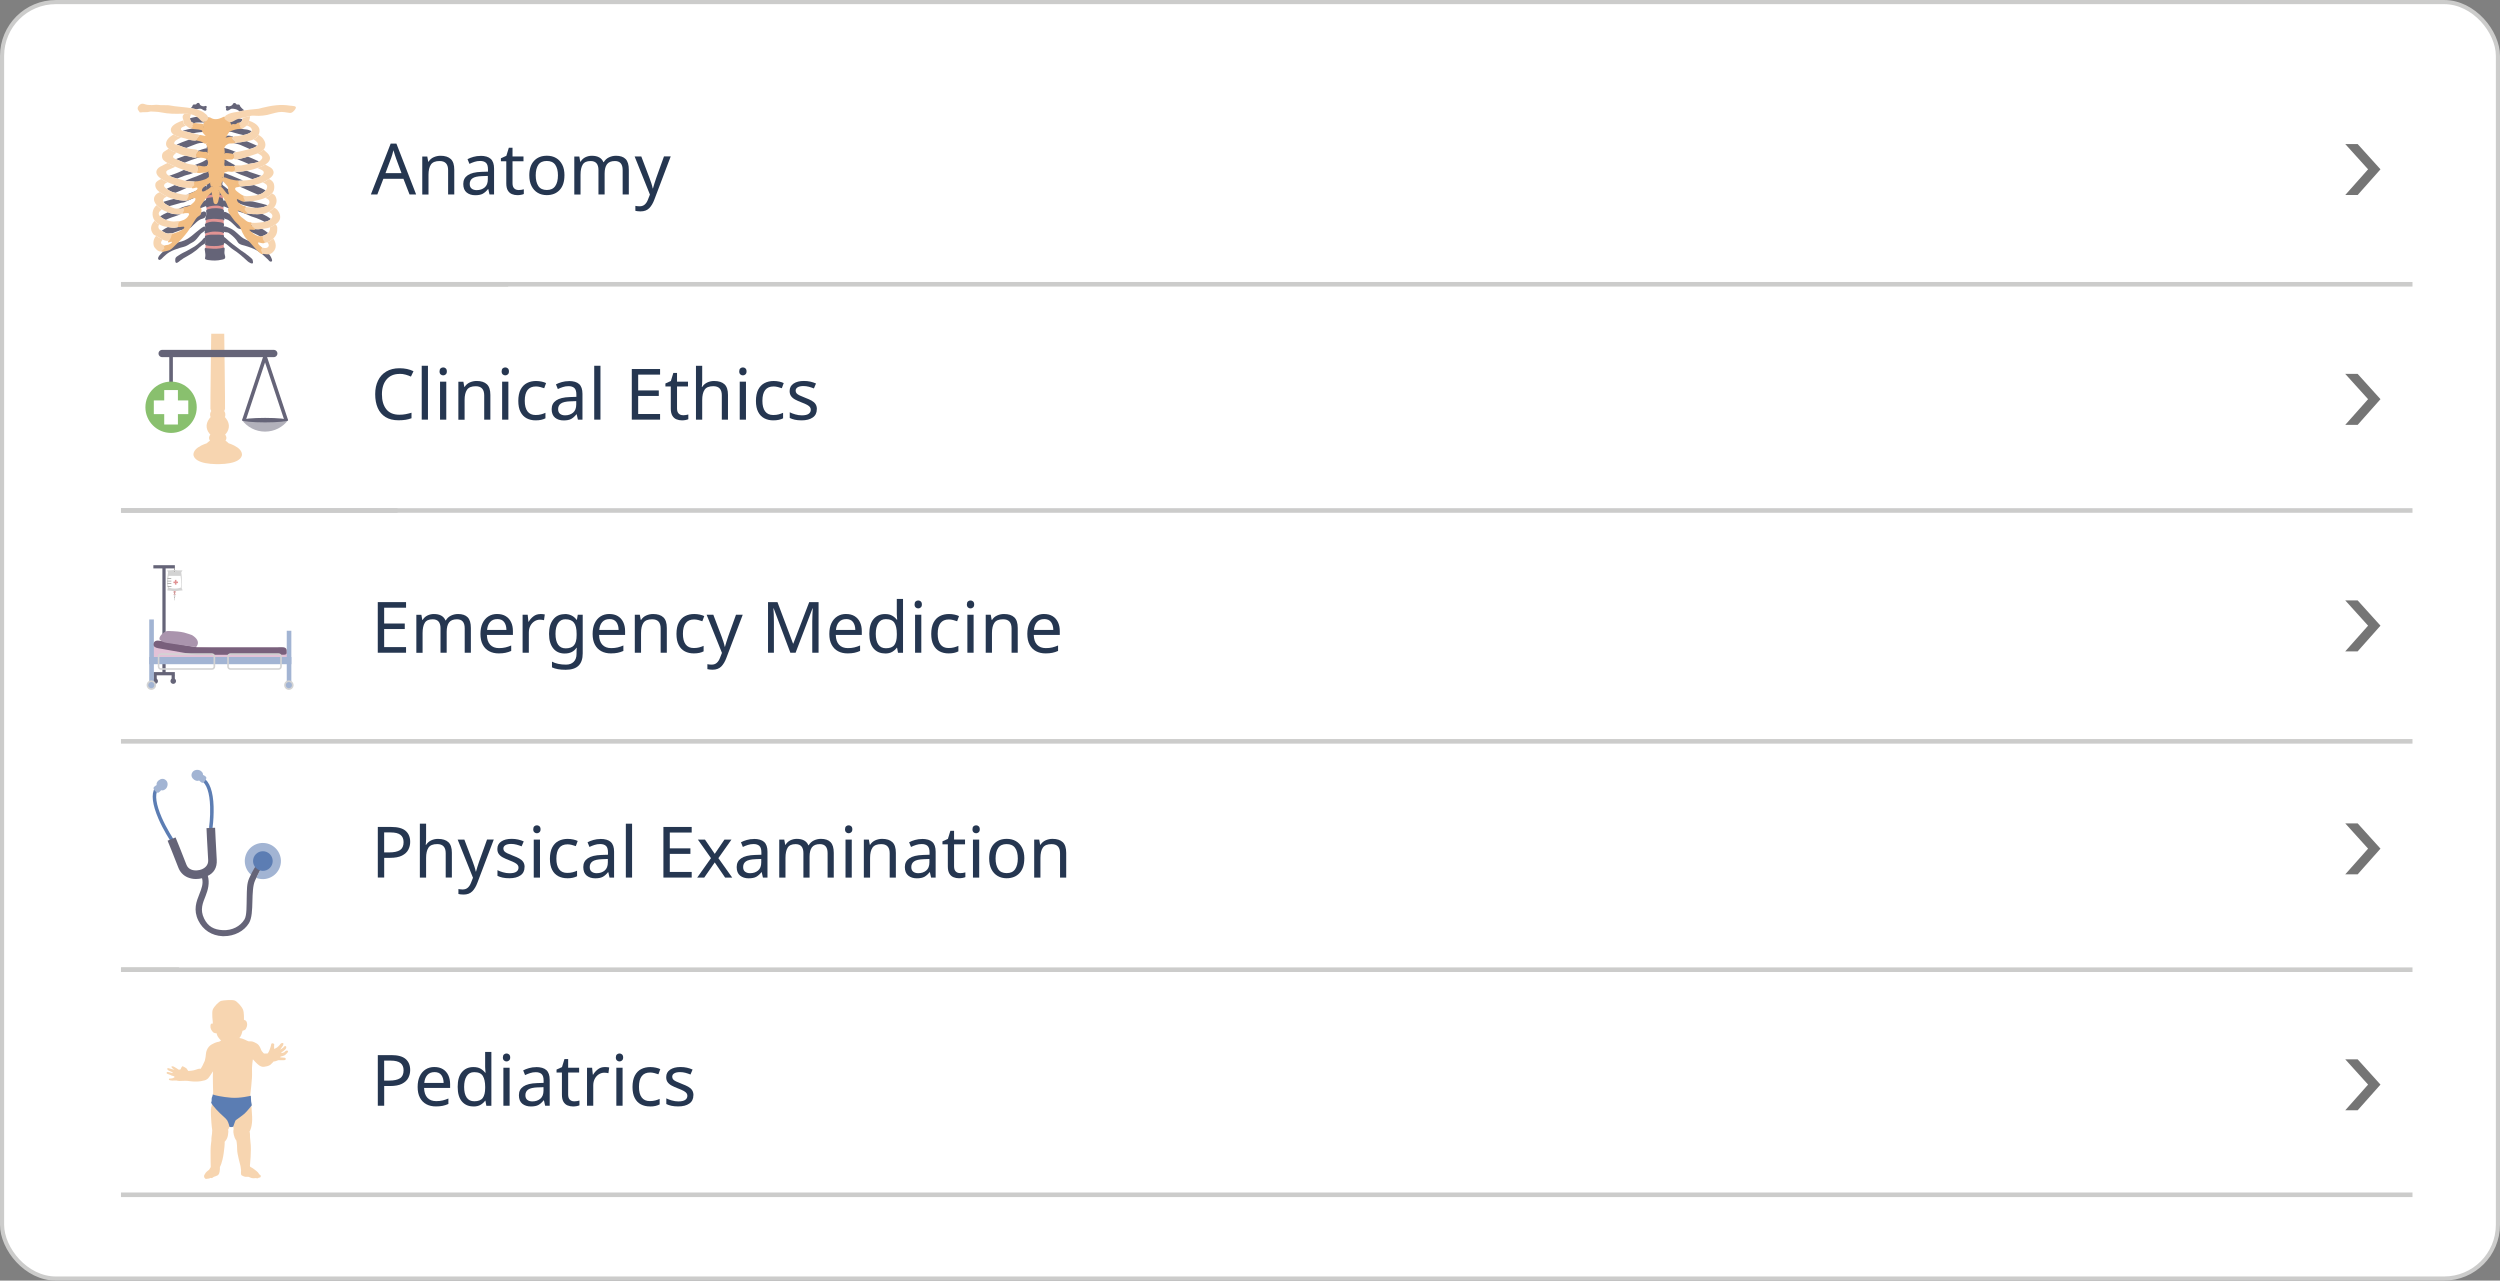 <svg xmlns="http://www.w3.org/2000/svg" id="Ebene_1" width="697.38" height="357.23" viewBox="0 0 697.38 357.23"><rect x="0" y="0" width="697.38" height="357.23" fill="#808080" stroke="none"/><rect x=".58" y=".58" width="696.22" height="356.07" rx="15" ry="15" style="fill: #fff; stroke: #cccccb; stroke-miterlimit: 10; stroke-width: 1.15px;"></rect><g><path d="M111.43,104.31c-1.52,0-2.71.51-3.58,1.52-.87,1.02-1.31,2.41-1.31,4.17s.41,3.14,1.22,4.16c.81,1.02,2.03,1.53,3.65,1.53.62,0,1.21-.05,1.76-.16s1.09-.24,1.62-.4v1.54c-.53.2-1.07.34-1.63.43-.56.09-1.23.14-2.01.14-1.44,0-2.64-.3-3.6-.89s-1.68-1.44-2.17-2.53c-.48-1.09-.72-2.38-.72-3.86s.26-2.68.78-3.77c.52-1.09,1.29-1.94,2.3-2.55,1.02-.61,2.25-.92,3.7-.92s2.79.28,3.9.83l-.71,1.5c-.44-.2-.92-.38-1.45-.53-.53-.16-1.12-.24-1.75-.24Z" style="fill: #253650;"></path><path d="M119.38,117.06h-1.74v-15.03h1.74v15.03Z" style="fill: #253650;"></path><path d="M123.64,102.49c.26,0,.5.09.7.27.2.18.31.46.31.84s-.1.65-.31.83c-.2.18-.44.28-.7.28-.29,0-.53-.09-.73-.28s-.3-.46-.3-.83.1-.66.3-.84c.2-.18.44-.27.73-.27ZM124.49,106.46v10.6h-1.74v-10.6h1.74Z" style="fill: #253650;"></path><path d="M132.95,106.27c1.27,0,2.22.31,2.87.92.65.61.97,1.6.97,2.98v6.9h-1.72v-6.78c0-1.7-.79-2.55-2.37-2.55-1.17,0-1.98.33-2.43.99-.45.66-.67,1.61-.67,2.85v5.5h-1.74v-10.6h1.4l.26,1.44h.1c.34-.55.82-.97,1.42-1.24.61-.27,1.25-.41,1.92-.41Z" style="fill: #253650;"></path><path d="M140.96,102.49c.26,0,.5.09.7.27.2.18.31.46.31.84s-.1.65-.31.83c-.2.18-.44.28-.7.28-.29,0-.53-.09-.73-.28s-.3-.46-.3-.83.1-.66.3-.84c.2-.18.44-.27.73-.27ZM141.81,106.46v10.6h-1.74v-10.6h1.74Z" style="fill: #253650;"></path><path d="M149.42,117.26c-.94,0-1.77-.19-2.5-.57-.73-.38-1.31-.98-1.72-1.78-.42-.8-.62-1.83-.62-3.08s.22-2.37.65-3.18c.44-.82,1.02-1.42,1.77-1.8.74-.38,1.59-.57,2.54-.57.54,0,1.06.06,1.56.17.5.11.91.25,1.23.41l-.53,1.44c-.32-.12-.69-.23-1.11-.34-.42-.11-.82-.16-1.19-.16-2.08,0-3.12,1.34-3.12,4.01,0,1.28.25,2.26.76,2.94.51.68,1.26,1.02,2.26,1.02.58,0,1.09-.06,1.53-.18.44-.12.85-.26,1.22-.44v1.54c-.36.18-.75.33-1.18.42-.43.1-.95.15-1.55.15Z" style="fill: #253650;"></path><path d="M158.68,106.29c1.29,0,2.25.28,2.87.85.62.57.93,1.47.93,2.71v7.22h-1.27l-.34-1.5h-.08c-.46.58-.95,1.01-1.45,1.29-.51.28-1.21.42-2.11.42-.96,0-1.76-.25-2.39-.76s-.95-1.3-.95-2.38.42-1.87,1.25-2.44c.83-.57,2.11-.89,3.84-.94l1.8-.06v-.63c0-.88-.19-1.5-.57-1.84-.38-.34-.92-.51-1.62-.51-.55,0-1.08.08-1.58.25-.5.16-.97.35-1.4.56l-.53-1.31c.46-.25,1.01-.46,1.64-.64.63-.18,1.29-.27,1.98-.27ZM159.19,111.94c-1.32.05-2.23.26-2.74.63-.51.37-.76.89-.76,1.56,0,.59.18,1.03.54,1.31.36.28.83.42,1.39.42.9,0,1.64-.25,2.23-.74.59-.49.89-1.26.89-2.28v-.95l-1.56.06Z" style="fill: #253650;"></path><path d="M167.5,117.06h-1.74v-15.03h1.74v15.03Z" style="fill: #253650;"></path><path d="M184.13,117.06h-7.89v-14.12h7.89v1.56h-6.11v4.41h5.75v1.54h-5.75v5.04h6.11v1.56Z" style="fill: #253650;"></path><path d="M190.53,115.84c.26,0,.53-.02.81-.07.28-.05.5-.1.67-.15v1.32c-.18.09-.45.17-.79.23-.34.06-.67.09-.99.09-.55,0-1.06-.1-1.53-.29-.47-.19-.85-.52-1.14-1s-.44-1.14-.44-2v-6.17h-1.5v-.83l1.52-.69.69-2.25h1.03v2.43h3.06v1.34h-3.06v6.13c0,.65.15,1.12.46,1.43.31.31.71.46,1.2.46Z" style="fill: #253650;"></path><path d="M195.87,106.45c0,.53-.03,1.02-.1,1.48h.12c.34-.54.81-.95,1.39-1.23.59-.28,1.22-.42,1.91-.42,1.29,0,2.26.31,2.91.92.65.61.97,1.6.97,2.96v6.9h-1.72v-6.78c0-1.7-.79-2.55-2.37-2.55-1.19,0-2,.33-2.44,1-.44.67-.66,1.62-.66,2.86v5.48h-1.74v-15.03h1.74v4.41Z" style="fill: #253650;"></path><path d="M207.24,102.49c.26,0,.5.09.7.27.2.18.31.46.31.84s-.1.65-.31.83c-.2.18-.44.28-.7.28-.29,0-.53-.09-.73-.28s-.3-.46-.3-.83.1-.66.3-.84c.2-.18.44-.27.73-.27ZM208.09,106.46v10.6h-1.74v-10.6h1.74Z" style="fill: #253650;"></path><path d="M215.71,117.26c-.94,0-1.77-.19-2.5-.57-.73-.38-1.31-.98-1.72-1.78-.42-.8-.62-1.83-.62-3.08s.22-2.37.65-3.18c.44-.82,1.02-1.42,1.77-1.8.74-.38,1.59-.57,2.54-.57.54,0,1.06.06,1.56.17.5.11.91.25,1.23.41l-.53,1.44c-.32-.12-.69-.23-1.11-.34-.42-.11-.82-.16-1.19-.16-2.08,0-3.12,1.34-3.12,4.01,0,1.28.25,2.26.76,2.94.51.68,1.26,1.02,2.26,1.02.58,0,1.09-.06,1.53-.18.44-.12.85-.26,1.22-.44v1.54c-.36.18-.75.33-1.18.42-.43.1-.95.15-1.55.15Z" style="fill: #253650;"></path><path d="M227.85,114.14c0,1.03-.38,1.81-1.15,2.33-.76.53-1.79.79-3.08.79-.74,0-1.37-.06-1.91-.18-.53-.12-1.01-.28-1.41-.49v-1.58c.42.21.93.41,1.53.58.6.18,1.21.27,1.83.27.88,0,1.52-.14,1.92-.43.4-.28.59-.66.59-1.14,0-.26-.07-.5-.22-.71-.15-.21-.41-.42-.78-.63-.38-.21-.91-.45-1.61-.71-.69-.26-1.27-.53-1.76-.79-.49-.26-.86-.58-1.13-.95-.26-.37-.4-.84-.4-1.42,0-.9.37-1.59,1.1-2.08.73-.49,1.69-.73,2.88-.73.65,0,1.25.06,1.81.19.56.13,1.08.3,1.57.52l-.59,1.38c-.45-.18-.92-.34-1.4-.47-.49-.13-.99-.2-1.5-.2-.71,0-1.26.12-1.63.35-.38.23-.56.54-.56.94,0,.29.09.54.26.74.17.2.46.4.86.59.4.19.94.42,1.61.68.67.25,1.25.51,1.72.77.47.26.84.58,1.09.96.25.38.38.85.38,1.41Z" style="fill: #253650;"></path></g><g><path d="M114.24,54.24l-1.7-4.37h-5.6l-1.68,4.37h-1.8l5.52-14.18h1.6l5.5,14.18h-1.84ZM110.43,44.02c-.04-.11-.11-.3-.2-.57-.09-.28-.18-.56-.27-.86-.09-.3-.16-.52-.21-.68-.09.41-.2.81-.32,1.2s-.22.7-.3.92l-1.6,4.27h4.47l-1.58-4.27Z" style="fill: #253650;"></path><path d="M122.88,43.45c1.27,0,2.22.31,2.87.92.65.61.97,1.6.97,2.98v6.9h-1.72v-6.78c0-1.7-.79-2.55-2.37-2.55-1.17,0-1.98.33-2.43.99-.45.66-.67,1.61-.67,2.85v5.5h-1.74v-10.6h1.4l.26,1.44h.1c.34-.55.82-.97,1.42-1.24.61-.27,1.25-.41,1.92-.41Z" style="fill: #253650;"></path><path d="M134.02,43.47c1.29,0,2.25.28,2.87.85.62.57.93,1.47.93,2.71v7.22h-1.27l-.34-1.5h-.08c-.46.58-.95,1.01-1.45,1.29-.51.28-1.21.42-2.11.42-.96,0-1.76-.25-2.39-.76s-.95-1.3-.95-2.38.42-1.87,1.25-2.44c.83-.57,2.11-.89,3.84-.94l1.8-.06v-.63c0-.88-.19-1.5-.57-1.84-.38-.34-.92-.51-1.62-.51-.55,0-1.08.08-1.58.25-.5.16-.97.35-1.4.56l-.53-1.31c.46-.25,1.01-.46,1.64-.64.63-.18,1.29-.27,1.98-.27ZM134.53,49.12c-1.32.05-2.23.26-2.74.63-.51.37-.76.89-.76,1.56,0,.59.18,1.03.54,1.31.36.28.83.42,1.39.42.9,0,1.64-.25,2.23-.74.59-.49.89-1.26.89-2.28v-.95l-1.56.06Z" style="fill: #253650;"></path><path d="M144.64,53.02c.26,0,.53-.02.81-.07.28-.05.5-.1.67-.15v1.32c-.18.09-.45.17-.79.23-.34.06-.67.09-.99.09-.55,0-1.06-.1-1.53-.29-.47-.19-.85-.52-1.14-1s-.44-1.14-.44-2v-6.17h-1.5v-.83l1.52-.69.69-2.25h1.03v2.43h3.06v1.34h-3.06v6.13c0,.65.15,1.12.46,1.43.31.31.71.46,1.2.46Z" style="fill: #253650;"></path><path d="M157.45,48.92c0,1.75-.44,3.11-1.33,4.07-.89.96-2.09,1.44-3.61,1.44-.94,0-1.77-.21-2.5-.64-.73-.43-1.31-1.05-1.73-1.88-.42-.82-.63-1.82-.63-3,0-1.75.44-3.1,1.33-4.05.88-.95,2.08-1.42,3.6-1.42.96,0,1.81.21,2.54.64.73.43,1.31,1.05,1.72,1.86.42.81.62,1.8.62,2.98ZM149.44,48.92c0,1.25.25,2.24.74,2.98.49.73,1.28,1.1,2.36,1.1s1.85-.37,2.35-1.1c.5-.73.75-1.72.75-2.98s-.25-2.23-.75-2.95c-.5-.71-1.29-1.07-2.37-1.07s-1.87.36-2.35,1.07-.73,1.69-.73,2.95Z" style="fill: #253650;"></path><path d="M171.83,43.45c1.2,0,2.1.31,2.69.92.59.61.89,1.6.89,2.98v6.9h-1.72v-6.82c0-1.67-.72-2.51-2.16-2.51-1.03,0-1.76.3-2.21.89-.44.59-.66,1.46-.66,2.59v5.85h-1.72v-6.82c0-1.67-.73-2.51-2.18-2.51-1.07,0-1.81.33-2.21.99-.41.66-.61,1.61-.61,2.85v5.5h-1.74v-10.6h1.4l.26,1.44h.1c.33-.55.77-.97,1.33-1.24.56-.27,1.16-.41,1.79-.41,1.66,0,2.74.59,3.24,1.78h.1c.36-.61.84-1.05,1.45-1.34.61-.29,1.26-.44,1.95-.44Z" style="fill: #253650;"></path><path d="M177.03,43.64h1.86l2.29,6.03c.2.53.38,1.03.53,1.51.16.48.28.94.36,1.37h.08c.08-.33.2-.76.38-1.3.17-.53.35-1.07.53-1.61l2.16-6.01h1.88l-4.57,12.06c-.37,1-.85,1.8-1.43,2.39-.59.59-1.39.89-2.42.89-.32,0-.59-.02-.83-.05-.24-.03-.44-.07-.61-.11v-1.38c.15.03.32.05.52.08.2.03.42.04.64.04.61,0,1.1-.17,1.47-.51.38-.34.67-.8.88-1.36l.55-1.4-4.27-10.64Z" style="fill: #253650;"></path></g><g><path d="M109.12,230.68c1.85,0,3.19.36,4.03,1.09.84.73,1.27,1.75,1.27,3.07,0,.78-.17,1.51-.52,2.18-.35.68-.94,1.23-1.76,1.65-.82.42-1.94.63-3.35.63h-1.62v5.5h-1.78v-14.12h3.74ZM108.96,232.2h-1.8v5.58h1.42c1.34,0,2.35-.22,3.01-.65.66-.44.99-1.17.99-2.21,0-.91-.29-1.59-.87-2.04s-1.5-.67-2.75-.67Z" style="fill: #253650;"></path><path d="M118.85,234.18c0,.53-.03,1.02-.1,1.48h.12c.34-.54.81-.95,1.39-1.23.59-.28,1.22-.42,1.91-.42,1.29,0,2.26.31,2.91.92.65.61.97,1.6.97,2.96v6.9h-1.72v-6.78c0-1.7-.79-2.55-2.37-2.55-1.19,0-2,.33-2.44,1-.44.67-.66,1.62-.66,2.86v5.48h-1.74v-15.03h1.74v4.41Z" style="fill: #253650;"></path><path d="M127.67,234.2h1.86l2.29,6.03c.2.53.38,1.03.53,1.51.16.48.28.94.36,1.38h.08c.08-.33.2-.76.38-1.3s.35-1.07.53-1.61l2.16-6.01h1.88l-4.57,12.06c-.37,1-.85,1.8-1.43,2.39-.59.59-1.39.89-2.42.89-.32,0-.59-.02-.83-.05s-.44-.07-.61-.11v-1.38c.15.03.32.05.52.08.2.03.42.04.64.04.61,0,1.1-.17,1.47-.51.38-.34.67-.8.88-1.36l.55-1.4-4.27-10.64Z" style="fill: #253650;"></path><path d="M146.32,241.87c0,1.03-.38,1.81-1.15,2.33-.76.53-1.79.79-3.08.79-.74,0-1.37-.06-1.91-.18-.53-.12-1.01-.28-1.41-.49v-1.58c.42.21.93.41,1.53.58.6.18,1.21.27,1.83.27.88,0,1.52-.14,1.92-.43.4-.28.59-.66.59-1.14,0-.26-.07-.5-.22-.71-.15-.21-.41-.42-.78-.63-.38-.21-.91-.45-1.61-.71-.69-.26-1.27-.53-1.76-.79-.49-.26-.86-.58-1.13-.95s-.4-.84-.4-1.42c0-.9.37-1.59,1.1-2.08.73-.49,1.69-.73,2.88-.73.65,0,1.25.06,1.81.19.56.12,1.08.3,1.57.52l-.59,1.38c-.45-.18-.92-.34-1.4-.47-.49-.13-.99-.2-1.5-.2-.71,0-1.26.12-1.63.35-.38.23-.56.54-.56.94,0,.29.09.54.26.74.17.2.46.4.86.59.4.19.94.42,1.61.68.67.25,1.25.51,1.72.77s.84.58,1.09.96.38.85.38,1.41Z" style="fill: #253650;"></path><path d="M149.78,230.22c.26,0,.5.09.7.27.2.18.31.46.31.84s-.1.65-.31.83c-.2.18-.44.28-.7.28-.29,0-.53-.09-.73-.28s-.3-.46-.3-.83.1-.66.3-.84.44-.27.73-.27ZM150.63,234.2v10.6h-1.74v-10.6h1.74Z" style="fill: #253650;"></path><path d="M158.24,244.99c-.94,0-1.77-.19-2.5-.57-.73-.38-1.31-.98-1.72-1.78-.42-.8-.62-1.83-.62-3.08s.22-2.37.65-3.18c.44-.82,1.02-1.42,1.77-1.8.74-.38,1.59-.57,2.54-.57.54,0,1.06.06,1.56.17.5.11.91.25,1.23.41l-.53,1.44c-.32-.12-.69-.23-1.11-.34-.42-.11-.82-.16-1.19-.16-2.08,0-3.12,1.34-3.12,4.01,0,1.28.25,2.26.76,2.94.51.68,1.26,1.02,2.26,1.02.58,0,1.09-.06,1.53-.18.44-.12.85-.26,1.22-.43v1.54c-.36.18-.75.33-1.18.42-.43.1-.95.15-1.55.15Z" style="fill: #253650;"></path><path d="M167.5,234.02c1.29,0,2.25.28,2.87.85.62.57.93,1.47.93,2.71v7.22h-1.27l-.34-1.5h-.08c-.46.58-.95,1.01-1.45,1.29-.51.28-1.21.42-2.11.42-.96,0-1.76-.25-2.39-.76-.63-.51-.95-1.3-.95-2.38s.42-1.87,1.25-2.44c.83-.57,2.11-.89,3.84-.94l1.8-.06v-.63c0-.88-.19-1.5-.57-1.84s-.92-.51-1.62-.51c-.55,0-1.08.08-1.58.25-.5.16-.97.35-1.4.56l-.53-1.31c.46-.25,1.01-.46,1.64-.64s1.29-.27,1.98-.27ZM168.01,239.67c-1.32.05-2.23.26-2.74.63-.51.37-.76.89-.76,1.56,0,.59.18,1.03.54,1.3.36.28.83.42,1.39.42.9,0,1.64-.25,2.23-.74s.89-1.26.89-2.28v-.95l-1.56.06Z" style="fill: #253650;"></path><path d="M176.32,244.8h-1.74v-15.03h1.74v15.03Z" style="fill: #253650;"></path><path d="M192.95,244.8h-7.89v-14.12h7.89v1.56h-6.11v4.41h5.75v1.54h-5.75v5.04h6.11v1.56Z" style="fill: #253650;"></path><path d="M198.33,239.38l-3.66-5.18h1.98l2.73,3.99,2.71-3.99h1.96l-3.66,5.18,3.86,5.42h-1.98l-2.89-4.23-2.93,4.23h-1.96l3.84-5.42Z" style="fill: #253650;"></path><path d="M210.29,234.02c1.29,0,2.25.28,2.87.85.62.57.93,1.47.93,2.71v7.22h-1.27l-.34-1.5h-.08c-.46.58-.95,1.01-1.45,1.29-.51.28-1.21.42-2.11.42-.96,0-1.76-.25-2.39-.76-.63-.51-.95-1.3-.95-2.38s.42-1.87,1.25-2.44c.83-.57,2.11-.89,3.84-.94l1.8-.06v-.63c0-.88-.19-1.5-.57-1.84s-.92-.51-1.62-.51c-.55,0-1.08.08-1.58.25-.5.16-.97.35-1.4.56l-.53-1.31c.46-.25,1.01-.46,1.64-.64s1.29-.27,1.98-.27ZM210.8,239.67c-1.32.05-2.23.26-2.74.63-.51.37-.76.89-.76,1.56,0,.59.18,1.03.54,1.3.36.28.83.42,1.39.42.9,0,1.64-.25,2.23-.74s.89-1.26.89-2.28v-.95l-1.56.06Z" style="fill: #253650;"></path><path d="M229,234c1.2,0,2.1.31,2.69.92s.89,1.61.89,2.98v6.9h-1.72v-6.82c0-1.67-.72-2.51-2.16-2.51-1.03,0-1.76.3-2.21.89-.44.59-.66,1.46-.66,2.59v5.85h-1.72v-6.82c0-1.67-.73-2.51-2.18-2.51-1.07,0-1.81.33-2.21.99-.41.66-.61,1.61-.61,2.85v5.5h-1.74v-10.6h1.4l.26,1.44h.1c.33-.55.77-.97,1.33-1.24.56-.27,1.16-.41,1.79-.41,1.66,0,2.74.59,3.24,1.78h.1c.36-.61.84-1.05,1.45-1.34.61-.29,1.26-.44,1.95-.44Z" style="fill: #253650;"></path><path d="M236.75,230.22c.26,0,.5.09.7.27.2.18.31.46.31.84s-.1.65-.31.83c-.2.18-.44.28-.7.28-.29,0-.53-.09-.73-.28s-.3-.46-.3-.83.1-.66.3-.84.44-.27.73-.27ZM237.6,234.2v10.6h-1.74v-10.6h1.74Z" style="fill: #253650;"></path><path d="M246.06,234c1.27,0,2.22.31,2.87.92.65.61.97,1.61.97,2.98v6.9h-1.72v-6.78c0-1.7-.79-2.55-2.37-2.55-1.17,0-1.98.33-2.43.99-.45.66-.67,1.61-.67,2.85v5.5h-1.74v-10.6h1.4l.26,1.44h.1c.34-.55.82-.97,1.42-1.24.61-.27,1.25-.41,1.92-.41Z" style="fill: #253650;"></path><path d="M257.2,234.02c1.29,0,2.25.28,2.87.85.62.57.93,1.47.93,2.71v7.22h-1.27l-.34-1.5h-.08c-.46.58-.95,1.01-1.45,1.29-.51.28-1.21.42-2.11.42-.96,0-1.76-.25-2.39-.76-.63-.51-.95-1.3-.95-2.38s.42-1.87,1.25-2.44c.83-.57,2.11-.89,3.84-.94l1.8-.06v-.63c0-.88-.19-1.5-.57-1.84s-.92-.51-1.62-.51c-.55,0-1.08.08-1.58.25-.5.16-.97.35-1.4.56l-.53-1.31c.46-.25,1.01-.46,1.64-.64s1.29-.27,1.98-.27ZM257.71,239.67c-1.32.05-2.23.26-2.74.63-.51.37-.76.89-.76,1.56,0,.59.18,1.03.54,1.3.36.28.83.42,1.39.42.9,0,1.64-.25,2.23-.74s.89-1.26.89-2.28v-.95l-1.56.06Z" style="fill: #253650;"></path><path d="M267.81,243.57c.26,0,.53-.02.81-.07.28-.05.5-.09.67-.15v1.32c-.18.09-.45.17-.79.23s-.67.09-.99.09c-.55,0-1.06-.1-1.53-.29-.47-.19-.85-.52-1.14-1s-.44-1.14-.44-2v-6.17h-1.5v-.83l1.52-.69.69-2.25h1.03v2.43h3.06v1.34h-3.06v6.13c0,.65.15,1.12.46,1.43.31.31.71.46,1.2.46Z" style="fill: #253650;"></path><path d="M272.3,230.22c.26,0,.5.09.7.27.2.18.31.46.31.84s-.1.65-.31.83c-.2.18-.44.28-.7.28-.29,0-.53-.09-.73-.28s-.3-.46-.3-.83.1-.66.3-.84.44-.27.73-.27ZM273.15,234.2v10.6h-1.74v-10.6h1.74Z" style="fill: #253650;"></path><path d="M285.73,239.48c0,1.75-.44,3.11-1.33,4.07-.89.96-2.09,1.44-3.61,1.44-.94,0-1.77-.21-2.5-.64-.73-.43-1.31-1.05-1.73-1.88-.42-.82-.63-1.82-.63-3,0-1.75.44-3.11,1.33-4.05.88-.95,2.08-1.42,3.6-1.42.96,0,1.81.21,2.54.64.73.43,1.31,1.05,1.72,1.86.42.81.62,1.8.62,2.98ZM277.72,239.48c0,1.25.25,2.24.74,2.98.49.73,1.28,1.1,2.36,1.1s1.85-.37,2.35-1.1c.5-.73.75-1.72.75-2.98s-.25-2.24-.75-2.95c-.5-.71-1.29-1.07-2.37-1.07s-1.87.36-2.35,1.07-.73,1.69-.73,2.95Z" style="fill: #253650;"></path><path d="M293.58,234c1.27,0,2.22.31,2.87.92.65.61.97,1.61.97,2.98v6.9h-1.72v-6.78c0-1.7-.79-2.55-2.37-2.55-1.17,0-1.98.33-2.43.99-.45.66-.67,1.61-.67,2.85v5.5h-1.74v-10.6h1.4l.26,1.44h.1c.34-.55.82-.97,1.42-1.24.61-.27,1.25-.41,1.92-.41Z" style="fill: #253650;"></path></g><g><path d="M113.27,182.08h-7.89v-14.12h7.89v1.56h-6.11v4.41h5.75v1.54h-5.75v5.04h6.11v1.56Z" style="fill: #253650;"></path><path d="M127.77,171.28c1.2,0,2.1.31,2.69.92.59.61.89,1.6.89,2.98v6.9h-1.72v-6.82c0-1.67-.72-2.51-2.16-2.51-1.03,0-1.76.3-2.21.89-.44.59-.66,1.46-.66,2.59v5.85h-1.72v-6.82c0-1.67-.73-2.51-2.18-2.51-1.07,0-1.81.33-2.21.99-.41.66-.61,1.61-.61,2.85v5.5h-1.74v-10.6h1.4l.26,1.44h.1c.33-.55.77-.97,1.33-1.24.56-.27,1.16-.41,1.79-.41,1.66,0,2.74.59,3.24,1.78h.1c.36-.61.84-1.05,1.45-1.34.61-.29,1.26-.44,1.95-.44Z" style="fill: #253650;"></path><path d="M138.72,171.28c.91,0,1.69.2,2.34.59s1.15.95,1.5,1.67c.35.72.52,1.56.52,2.52v1.05h-7.26c.03,1.2.33,2.11.92,2.74.59.63,1.41.94,2.46.94.67,0,1.27-.06,1.79-.19.52-.12,1.06-.31,1.61-.54v1.52c-.54.24-1.07.41-1.6.52-.53.11-1.15.17-1.88.17-1,0-1.89-.2-2.66-.61-.77-.41-1.37-1.02-1.8-1.83-.43-.81-.64-1.8-.64-2.98s.19-2.16.58-2.99.94-1.47,1.64-1.92c.71-.45,1.53-.67,2.46-.67ZM138.7,172.7c-.83,0-1.49.27-1.97.8-.48.53-.77,1.28-.86,2.22h5.4c-.01-.9-.22-1.62-.63-2.19-.41-.56-1.05-.84-1.94-.84Z" style="fill: #253650;"></path><path d="M150.73,171.28c.2,0,.41.01.64.03.23.02.43.05.6.09l-.22,1.6c-.17-.04-.36-.07-.56-.1-.2-.03-.4-.04-.58-.04-.54,0-1.05.15-1.52.45-.47.3-.85.71-1.14,1.25-.28.53-.43,1.16-.43,1.87v5.66h-1.74v-10.6h1.42l.2,1.94h.08c.34-.58.78-1.08,1.33-1.5.54-.42,1.18-.63,1.92-.63Z" style="fill: #253650;"></path><path d="M157.51,171.28c.7,0,1.33.13,1.89.4.56.26,1.04.67,1.43,1.21h.1l.24-1.4h1.38v10.78c0,1.52-.39,2.66-1.16,3.42-.77.76-1.97,1.15-3.59,1.15s-2.83-.22-3.82-.67v-1.6c1.04.55,2.35.83,3.92.83.91,0,1.62-.27,2.15-.8.52-.53.78-1.26.78-2.18v-.42c0-.16,0-.39.02-.68.01-.3.03-.5.04-.62h-.08c-.71,1.07-1.81,1.6-3.28,1.6-1.37,0-2.44-.48-3.21-1.44-.77-.96-1.16-2.31-1.16-4.03s.39-3.03,1.16-4.02c.77-1,1.84-1.49,3.19-1.49ZM157.75,172.74c-.88,0-1.57.35-2.06,1.06-.49.71-.73,1.71-.73,3.02s.24,2.3.72,3c.48.69,1.18,1.04,2.11,1.04,1.07,0,1.85-.29,2.33-.86.49-.57.73-1.5.73-2.78v-.42c0-1.45-.25-2.49-.75-3.11-.5-.63-1.29-.94-2.35-.94Z" style="fill: #253650;"></path><path d="M170.01,171.28c.91,0,1.69.2,2.34.59s1.15.95,1.5,1.67c.35.72.52,1.56.52,2.52v1.05h-7.26c.03,1.2.33,2.11.92,2.74.59.63,1.41.94,2.46.94.67,0,1.27-.06,1.79-.19.52-.12,1.06-.31,1.61-.54v1.52c-.54.24-1.07.41-1.6.52-.53.11-1.15.17-1.88.17-1,0-1.89-.2-2.66-.61-.77-.41-1.37-1.02-1.8-1.83-.43-.81-.64-1.8-.64-2.98s.19-2.16.58-2.99.94-1.47,1.64-1.92c.71-.45,1.53-.67,2.46-.67ZM169.99,172.7c-.83,0-1.49.27-1.97.8-.48.53-.77,1.28-.86,2.22h5.4c-.01-.9-.22-1.62-.63-2.19-.41-.56-1.05-.84-1.94-.84Z" style="fill: #253650;"></path><path d="M182.17,171.28c1.27,0,2.22.31,2.87.92.65.61.97,1.6.97,2.98v6.9h-1.72v-6.78c0-1.7-.79-2.55-2.37-2.55-1.17,0-1.98.33-2.43.99-.45.66-.67,1.61-.67,2.85v5.5h-1.74v-10.6h1.4l.26,1.44h.1c.34-.55.82-.97,1.42-1.24.61-.27,1.25-.41,1.92-.41Z" style="fill: #253650;"></path><path d="M193.54,182.27c-.94,0-1.77-.19-2.5-.57-.73-.38-1.31-.98-1.72-1.78-.42-.8-.62-1.83-.62-3.09s.22-2.37.65-3.18c.44-.82,1.02-1.42,1.77-1.8.74-.38,1.59-.57,2.54-.57.54,0,1.06.06,1.56.17.5.11.91.25,1.23.41l-.53,1.44c-.32-.12-.69-.23-1.11-.34-.42-.11-.82-.16-1.19-.16-2.08,0-3.12,1.34-3.12,4.01,0,1.28.25,2.26.76,2.94.51.68,1.26,1.02,2.26,1.02.58,0,1.09-.06,1.53-.18.44-.12.85-.26,1.22-.43v1.54c-.36.18-.75.33-1.18.42-.43.1-.95.15-1.55.15Z" style="fill: #253650;"></path><path d="M197.12,171.48h1.86l2.29,6.03c.2.53.38,1.03.53,1.51.16.48.28.94.36,1.38h.08c.08-.33.2-.76.38-1.3.17-.53.35-1.07.53-1.61l2.16-6.01h1.88l-4.57,12.06c-.37,1-.85,1.8-1.43,2.39-.59.59-1.39.89-2.42.89-.32,0-.59-.02-.83-.05s-.44-.07-.61-.11v-1.38c.15.03.32.05.52.08.2.03.42.04.64.04.61,0,1.1-.17,1.47-.51.38-.34.67-.8.88-1.36l.55-1.4-4.27-10.64Z" style="fill: #253650;"></path><path d="M220.47,182.08l-4.65-12.38h-.08c.04.41.07.96.1,1.65.03.69.04,1.41.04,2.17v8.56h-1.64v-14.12h2.63l4.35,11.57h.08l4.43-11.57h2.61v14.12h-1.76v-8.68c0-.69.02-1.36.05-2.04s.06-1.22.09-1.64h-.08l-4.71,12.36h-1.46Z" style="fill: #253650;"></path><path d="M236.04,171.28c.91,0,1.69.2,2.34.59s1.15.95,1.5,1.67c.35.72.52,1.56.52,2.52v1.05h-7.26c.03,1.2.33,2.11.92,2.74.59.63,1.41.94,2.46.94.67,0,1.27-.06,1.79-.19.52-.12,1.06-.31,1.61-.54v1.52c-.54.24-1.07.41-1.6.52-.53.11-1.15.17-1.88.17-1,0-1.89-.2-2.66-.61-.77-.41-1.37-1.02-1.8-1.83-.43-.81-.64-1.8-.64-2.98s.19-2.16.58-2.99.94-1.47,1.64-1.92c.71-.45,1.53-.67,2.46-.67ZM236.02,172.7c-.83,0-1.49.27-1.97.8-.48.53-.77,1.28-.86,2.22h5.4c-.01-.9-.22-1.62-.63-2.19-.41-.56-1.05-.84-1.94-.84Z" style="fill: #253650;"></path><path d="M246.85,182.27c-1.32,0-2.37-.46-3.16-1.37s-1.19-2.28-1.19-4.1.4-3.19,1.2-4.12c.8-.93,1.86-1.39,3.17-1.39.82,0,1.49.15,2.01.46.52.3.95.67,1.28,1.11h.12c-.01-.17-.04-.43-.07-.76-.03-.34-.05-.6-.05-.8v-4.23h1.74v15.03h-1.4l-.26-1.42h-.08c-.32.45-.74.83-1.27,1.15-.53.32-1.21.47-2.04.47ZM247.13,180.83c1.12,0,1.91-.31,2.36-.92.45-.61.68-1.54.68-2.78v-.32c0-1.32-.22-2.33-.65-3.04-.44-.71-1.24-1.06-2.41-1.06-.94,0-1.64.37-2.11,1.12-.47.75-.7,1.74-.7,3s.23,2.25.7,2.95c.47.7,1.18,1.05,2.13,1.05Z" style="fill: #253650;"></path><path d="M256.15,167.5c.26,0,.5.09.7.27.2.18.31.46.31.84s-.1.65-.31.83c-.2.18-.44.28-.7.28-.29,0-.53-.09-.73-.28s-.3-.46-.3-.83.1-.66.3-.84c.2-.18.44-.27.73-.27ZM257,171.48v10.6h-1.74v-10.6h1.74Z" style="fill: #253650;"></path><path d="M264.61,182.27c-.94,0-1.77-.19-2.5-.57-.73-.38-1.31-.98-1.72-1.78-.42-.8-.62-1.83-.62-3.09s.22-2.37.65-3.18c.44-.82,1.02-1.42,1.77-1.8.74-.38,1.59-.57,2.54-.57.54,0,1.06.06,1.56.17.5.11.91.25,1.23.41l-.53,1.44c-.32-.12-.69-.23-1.11-.34-.42-.11-.82-.16-1.19-.16-2.08,0-3.12,1.34-3.12,4.01,0,1.28.25,2.26.76,2.94.51.68,1.26,1.02,2.26,1.02.58,0,1.09-.06,1.53-.18.44-.12.85-.26,1.22-.43v1.54c-.36.18-.75.33-1.18.42-.43.1-.95.15-1.55.15Z" style="fill: #253650;"></path><path d="M270.74,167.5c.26,0,.5.09.7.27.2.18.31.46.31.84s-.1.65-.31.83c-.2.18-.44.28-.7.28-.29,0-.53-.09-.73-.28s-.3-.46-.3-.83.1-.66.3-.84c.2-.18.44-.27.73-.27ZM271.59,171.48v10.6h-1.74v-10.6h1.74Z" style="fill: #253650;"></path><path d="M280.06,171.28c1.27,0,2.22.31,2.87.92.65.61.97,1.6.97,2.98v6.9h-1.72v-6.78c0-1.7-.79-2.55-2.37-2.55-1.17,0-1.98.33-2.43.99-.45.66-.67,1.61-.67,2.85v5.5h-1.74v-10.6h1.4l.26,1.44h.1c.34-.55.82-.97,1.42-1.24.61-.27,1.25-.41,1.92-.41Z" style="fill: #253650;"></path><path d="M291.27,171.28c.91,0,1.69.2,2.34.59s1.15.95,1.5,1.67c.35.72.52,1.56.52,2.52v1.05h-7.26c.03,1.2.33,2.11.92,2.74.59.63,1.41.94,2.46.94.67,0,1.27-.06,1.79-.19.52-.12,1.06-.31,1.61-.54v1.52c-.54.24-1.07.41-1.6.52-.53.11-1.15.17-1.88.17-1,0-1.89-.2-2.66-.61-.77-.41-1.37-1.02-1.8-1.83-.43-.81-.64-1.8-.64-2.98s.19-2.16.58-2.99.94-1.47,1.64-1.92c.71-.45,1.53-.67,2.46-.67ZM291.25,172.7c-.83,0-1.49.27-1.97.8-.48.53-.77,1.28-.86,2.22h5.4c-.01-.9-.22-1.62-.63-2.19-.41-.56-1.05-.84-1.94-.84Z" style="fill: #253650;"></path></g><g><path d="M109.12,294.32c1.85,0,3.19.36,4.03,1.09.84.73,1.27,1.75,1.27,3.07,0,.78-.17,1.51-.52,2.19-.35.68-.94,1.23-1.76,1.65-.82.42-1.94.63-3.35.63h-1.62v5.5h-1.78v-14.12h3.74ZM108.96,295.85h-1.8v5.58h1.42c1.34,0,2.35-.22,3.01-.65.66-.43.99-1.17.99-2.21,0-.91-.29-1.59-.87-2.04-.58-.45-1.5-.67-2.75-.67Z" style="fill: #253650;"></path><path d="M121.2,297.65c.91,0,1.69.2,2.34.59s1.15.95,1.5,1.67c.35.72.52,1.56.52,2.52v1.05h-7.26c.03,1.2.33,2.11.92,2.74.59.63,1.41.94,2.46.94.67,0,1.27-.06,1.79-.19.52-.12,1.06-.31,1.61-.54v1.52c-.54.24-1.07.41-1.6.52-.53.11-1.15.17-1.88.17-1,0-1.89-.2-2.66-.61-.77-.41-1.37-1.02-1.8-1.83-.43-.81-.64-1.8-.64-2.98s.19-2.16.58-2.99c.39-.83.94-1.47,1.64-1.92.71-.45,1.53-.67,2.46-.67ZM121.18,299.07c-.83,0-1.49.27-1.97.8-.48.53-.77,1.28-.86,2.22h5.4c-.01-.9-.22-1.62-.63-2.19-.41-.56-1.05-.84-1.94-.84Z" style="fill: #253650;"></path><path d="M132.02,308.64c-1.32,0-2.37-.46-3.16-1.37-.79-.92-1.19-2.28-1.19-4.1s.4-3.19,1.2-4.12c.8-.93,1.86-1.39,3.17-1.39.82,0,1.49.15,2.01.45.52.3.95.67,1.28,1.11h.12c-.01-.17-.04-.42-.07-.76-.03-.34-.05-.6-.05-.8v-4.23h1.74v15.03h-1.4l-.26-1.42h-.08c-.32.45-.74.83-1.27,1.15-.53.32-1.21.47-2.04.47ZM132.3,307.2c1.12,0,1.91-.31,2.36-.92.45-.61.68-1.54.68-2.78v-.32c0-1.32-.22-2.33-.65-3.04-.44-.71-1.24-1.06-2.41-1.06-.94,0-1.64.37-2.11,1.12-.47.75-.7,1.74-.7,3s.23,2.25.7,2.95c.47.7,1.18,1.05,2.13,1.05Z" style="fill: #253650;"></path><path d="M141.31,293.87c.26,0,.5.09.7.27.2.18.31.46.31.84s-.1.65-.31.83c-.2.19-.44.28-.7.28-.29,0-.53-.09-.73-.28-.2-.18-.3-.46-.3-.83s.1-.66.3-.84c.2-.18.44-.27.73-.27ZM142.16,297.84v10.6h-1.74v-10.6h1.74Z" style="fill: #253650;"></path><path d="M149.54,297.66c1.29,0,2.25.28,2.87.85.62.57.93,1.47.93,2.71v7.22h-1.27l-.34-1.5h-.08c-.46.58-.95,1.01-1.45,1.29-.51.28-1.21.42-2.11.42-.96,0-1.76-.25-2.39-.76s-.95-1.3-.95-2.38.42-1.87,1.25-2.44,2.11-.89,3.84-.94l1.8-.06v-.63c0-.88-.19-1.5-.57-1.84s-.92-.51-1.62-.51c-.55,0-1.08.08-1.58.25s-.97.35-1.4.56l-.53-1.31c.46-.25,1.01-.46,1.64-.64.63-.18,1.29-.27,1.98-.27ZM150.06,303.32c-1.32.05-2.23.26-2.74.63-.51.37-.76.89-.76,1.56,0,.59.18,1.03.54,1.31.36.28.83.42,1.39.42.9,0,1.64-.25,2.23-.74.59-.49.89-1.25.89-2.28v-.95l-1.56.06Z" style="fill: #253650;"></path><path d="M160.16,307.22c.26,0,.53-.02.81-.07s.5-.1.67-.15v1.33c-.18.09-.45.17-.79.23-.34.06-.67.09-.99.09-.55,0-1.06-.1-1.53-.29-.47-.19-.85-.52-1.14-1s-.44-1.14-.44-2v-6.17h-1.5v-.83l1.52-.69.69-2.25h1.03v2.43h3.06v1.34h-3.06v6.13c0,.65.15,1.12.46,1.43.31.31.71.46,1.2.46Z" style="fill: #253650;"></path><path d="M168.7,297.65c.2,0,.41,0,.64.03.23.02.43.05.6.09l-.22,1.6c-.17-.04-.36-.07-.56-.1-.2-.03-.4-.04-.58-.04-.54,0-1.05.15-1.52.44-.47.3-.85.71-1.14,1.25-.28.53-.43,1.16-.43,1.87v5.66h-1.74v-10.6h1.42l.2,1.94h.08c.34-.58.78-1.08,1.33-1.5.54-.42,1.18-.63,1.92-.63Z" style="fill: #253650;"></path><path d="M172.82,293.87c.26,0,.5.09.7.27.2.18.31.46.31.84s-.1.65-.31.83c-.2.19-.44.28-.7.28-.29,0-.53-.09-.73-.28-.2-.18-.3-.46-.3-.83s.1-.66.3-.84c.2-.18.44-.27.73-.27ZM173.67,297.84v10.6h-1.74v-10.6h1.74Z" style="fill: #253650;"></path><path d="M181.28,308.64c-.94,0-1.77-.19-2.5-.57-.73-.38-1.31-.98-1.72-1.78-.42-.8-.62-1.83-.62-3.08s.22-2.37.65-3.18,1.02-1.42,1.77-1.8c.74-.38,1.59-.57,2.54-.57.54,0,1.06.06,1.56.17s.91.25,1.23.41l-.53,1.44c-.32-.12-.69-.23-1.11-.34-.42-.11-.82-.16-1.19-.16-2.08,0-3.12,1.34-3.12,4.01,0,1.28.25,2.26.76,2.94.51.68,1.26,1.02,2.26,1.02.58,0,1.09-.06,1.53-.18.44-.12.85-.26,1.22-.43v1.54c-.36.18-.75.33-1.18.43-.43.1-.95.15-1.55.15Z" style="fill: #253650;"></path><path d="M193.42,305.52c0,1.03-.38,1.81-1.15,2.33-.76.53-1.79.79-3.08.79-.74,0-1.37-.06-1.91-.18-.53-.12-1.01-.28-1.41-.49v-1.58c.42.21.93.41,1.53.58.6.18,1.21.27,1.83.27.88,0,1.52-.14,1.92-.43.4-.28.59-.66.59-1.14,0-.26-.07-.5-.22-.71-.15-.21-.41-.42-.78-.63-.38-.21-.91-.45-1.61-.71-.69-.26-1.27-.53-1.76-.79-.49-.26-.86-.58-1.13-.95s-.4-.84-.4-1.42c0-.9.37-1.59,1.1-2.08.73-.49,1.69-.73,2.88-.73.65,0,1.25.06,1.81.19.56.12,1.08.3,1.57.52l-.59,1.38c-.45-.18-.92-.34-1.4-.47-.49-.13-.99-.2-1.5-.2-.71,0-1.26.12-1.63.35-.38.23-.56.54-.56.94,0,.29.09.54.26.74.17.21.46.4.86.59.4.19.94.42,1.61.68.67.25,1.25.51,1.72.77s.84.58,1.09.96.38.85.38,1.41Z" style="fill: #253650;"></path></g><path d="M654.21,54.4l6.37-7.17-6.37-7.05h3.46l6.37,7.05-6.37,7.17h-3.46Z" style="fill: #757575;"></path><path d="M654.21,118.52l6.37-7.17-6.37-7.05h3.46l6.37,7.05-6.37,7.17h-3.46Z" style="fill: #757575;"></path><path d="M654.21,181.7l6.37-7.17-6.37-7.05h3.46l6.37,7.05-6.37,7.17h-3.46Z" style="fill: #757575;"></path><path d="M654.21,243.9l6.37-7.17-6.37-7.05h3.46l6.37,7.05-6.37,7.17h-3.46Z" style="fill: #757575;"></path><path d="M654.21,309.72l6.37-7.17-6.37-7.05h3.46l6.37,7.05-6.37,7.17h-3.46Z" style="fill: #757575;"></path><g><line x1="33.74" y1="79.3" x2="672.97" y2="79.3" style="fill: none; stroke: #cccccb; stroke-miterlimit: 10; stroke-width: 1.28px;"></line><line x1="33.8" y1="79.3" x2="141.77" y2="79.3" style="fill: none; stroke: #cccccb; stroke-miterlimit: 10; stroke-width: 1.28px;"></line></g><g><line x1="33.74" y1="142.4" x2="672.97" y2="142.4" style="fill: none; stroke: #cccccb; stroke-miterlimit: 10; stroke-width: 1.28px;"></line><line x1="33.8" y1="142.4" x2="110.9" y2="142.4" style="fill: none; stroke: #cccccb; stroke-miterlimit: 10; stroke-width: 1.28px;"></line></g><line x1="33.74" y1="206.8" x2="672.97" y2="206.8" style="fill: none; stroke: #cccccb; stroke-miterlimit: 10; stroke-width: 1.28px;"></line><g><line x1="33.74" y1="270.5" x2="672.97" y2="270.5" style="fill: none; stroke: #cccccb; stroke-miterlimit: 10; stroke-width: 1.28px;"></line><line x1="33.8" y1="270.5" x2="49.91" y2="270.5" style="fill: none; stroke: #cccccb; stroke-miterlimit: 10; stroke-width: 1.28px;"></line></g><line x1="33.74" y1="333.29" x2="672.97" y2="333.29" style="fill: none; stroke: #cccccb; stroke-miterlimit: 10; stroke-width: 1.28px;"></line><g id="Ebene_2"><g id="Ebene_11"><path d="M73.33,235.14c-2.79,0-5.04,2.26-5.05,5.04,0,1.64.79,3.18,2.13,4.12.32-.68.58-1.2.78-1.58.32-.6.49-.86.5-.88.19-.28.58-.35.86-.16.27.19.35.55.17.83,0,.01-.16.25-.45.79-.2.38-.46.9-.78,1.59,2.6,1.01,5.52-.28,6.53-2.87s-.28-5.52-2.87-6.53c-.58-.23-1.2-.34-1.83-.34h0Z" style="fill: #a2b4d3;"></path><path d="M47.99,234.88c-.17,0-.33-.09-.42-.23-.06-.1-2.07-3.24-3.34-6.18-1.75-4.05-2.1-6.96-1.04-8.66.15-.23.46-.29.68-.13.21.14.28.43.15.65-.87,1.39-.48,4.07,1.11,7.75,1.24,2.86,3.25,6.01,3.27,6.04.15.23.08.53-.15.68-.08.05-.17.08-.26.08h0s0,0,0,0Z" style="fill: #5c7db3;"></path><path d="M58.81,231.38s-.05,0-.07,0c-.27-.04-.46-.29-.42-.56h0s.39-2.79.29-5.79c-.12-3.85-.96-6.36-2.42-7.26-.24-.14-.32-.44-.18-.67s.44-.32.67-.18c0,0,.02,0,.02.02,1.78,1.09,2.75,3.81,2.89,8.08.05,1.99-.05,3.98-.3,5.95-.03.24-.24.42-.49.42Z" style="fill: #5c7db3;"></path><path d="M57.98,241.5c.52-.4,1.04-1.07.98-2.11-.19-3.03-.38-7.1-.45-8.46l-.51.02c0,.05.23,5.25.47,8.92.05.58-.13,1.16-.49,1.62Z" style="fill: #cccaca;"></path><path d="M72.15,241.7c-.3-.16-.74-.21-.74-.21-.02.04-.83,1.11-1.89,3.47-.71,1.58-.64,3.2-.7,5.47-.06,2.19.05,4.93-.62,6.04-1.17,1.93-3.44,3.12-6.02,3-2.53-.12-4.15-1.02-5.24-3.23-1.23-2.5-.36-4.37.43-6.37.65-1.64,1.16-3.6.6-5.55,1.56-.75,2.64-2.13,2.49-4.55-.23-3.65-.46-8.82-.46-8.87l-2.4.11c0,.05.23,5.25.47,8.92.1,1.58-1.16,2.3-1.71,2.54-.8.35-2.06.51-3.06.08-.65-.27-1.08-.74-1.33-1.42-.83-2.25-2.91-7.32-3-7.53l-2.22.91c.02.05,2.15,5.24,2.97,7.45.48,1.29,1.39,2.26,2.64,2.79.73.3,1.51.46,2.3.45.57,0,1.14-.07,1.7-.21.4,1.52-.14,2.88-.75,4.42-.82,2.06-1.75,4.4-.28,7.39,1.29,2.63,3.75,4.21,6.74,4.35.14,0,.27,0,.41,0,2.9,0,5.6-1.39,6.96-3.62.84-1.38.91-3.7.97-6.17.06-2.14.12-4.36.73-5.71,1-2.23,1.69-3.41,1.69-3.41-.2-.21-.43-.39-.69-.53h0Z" style="fill: #656478;"></path><path d="M44.21,217.72c-.36.32-.63.77-.52,1.27,0,0-.81.45-.86.79-.07.46.72,1.32,1.19,1.36.34.03.93-.71.93-.71.48.17.91-.06,1.27-.37.58-.51.79-1.71.12-2.36-.71-.7-1.55-.48-2.13.03Z" style="fill: #a2b4d3;"></path><path d="M54.19,217.52c.39.27.9.42,1.36.2,0,0,.63.68.97.65.47-.04,1.11-1.02,1.03-1.49-.06-.34-.92-.73-.92-.73.05-.51-.28-.87-.67-1.14-.64-.44-1.85-.35-2.32.46-.5.86-.09,1.62.55,2.06Z" style="fill: #a2b4d3;"></path><path d="M73.33,237.45c-1.51,0-2.74,1.23-2.74,2.74s1.23,2.74,2.74,2.74,2.74-1.23,2.74-2.74h0c0-1.51-1.23-2.74-2.74-2.74Z" style="fill: #5c7db3;"></path></g></g><g id="Ebene_2-2" data-name="Ebene_2"><g id="Anatomy"><path d="M61.58,47.92c-.64.21-1.34.16-2.04.18-.46.03-.95.05-1.39-.1-.23-.08-.7-.28-.77-.54-.05-.21.03-.41.05-.59.03-.16-.03-.44.1-.52.26-.18.72.16.95.23.44.1.8.18,1.26.18.39,0,.78-.07,1.16-.18.36-.08,1.19-.39,1.32.08.05.16,0,.34.05.49.03.08.1.15.08.23-.03.1-.26.23-.34.31-.12.12-.27.2-.44.23h0s0,0,0,0Z" style="fill: #e2e3e4;"></path><path d="M59.01,48.14c-.3,0-.59-.03-.87-.12-.07-.02-.7-.24-.79-.56-.03-.15-.02-.31.02-.46.01-.05.02-.1.03-.15,0-.05,0-.11,0-.16,0-.15,0-.31.11-.37.2-.14.52.01.76.13.07.04.14.07.22.1.45.1.8.18,1.26.18.33,0,.69-.06,1.15-.18.06-.01.13-.03.2-.05.41-.11,1.03-.27,1.15.15.02.08.03.17.03.25,0,.08,0,.16.02.24,0,.03.02.05.03.07.04.05.05.11.04.18-.02.08-.13.16-.23.23-.04.03-.08.06-.11.09-.12.12-.27.2-.44.24h0s-.02,0-.02,0c-.5.16-1.04.16-1.56.17-.16,0-.32,0-.48,0-.17,0-.35.02-.53.02h0ZM57.71,46.32c-.06,0-.12.01-.17.05-.08.05-.08.19-.08.33,0,.06,0,.11,0,.17,0,.05-.02.1-.03.15-.04.14-.05.29-.02.43.07.24.51.44.76.52.44.15.94.13,1.38.1.16,0,.32,0,.48,0,.54,0,1.06-.01,1.55-.17h0c.16-.03.31-.11.42-.22.04-.03.08-.07.12-.09.09-.06.19-.14.21-.2,0-.05,0-.1-.04-.13-.02-.03-.03-.05-.04-.08-.02-.08-.03-.17-.03-.25,0-.08,0-.16-.02-.24-.1-.37-.69-.21-1.08-.11-.07.02-.14.04-.2.05-.47.12-.83.18-1.17.18-.46,0-.82-.07-1.27-.18-.08-.03-.15-.06-.22-.1-.17-.09-.37-.19-.54-.19h0Z" style="fill: #967348;"></path><path d="M61.84,52.92c-.03.13-.08.23-.08.34,0,.23.26.59-.03.72-.46-.41-1.24-.36-1.83-.31-.32.02-.64.06-.95.13-.31.05-.54,0-.85.03-.16,0-.46.15-.59,0-.1-.1.05-.59-.05-.77-.1-.23-.34-.28-.16-.54.08-.1.39-.13.52-.15.57-.13,1.13-.23,1.73-.18.52.03,1.03.03,1.52.1.26.03.7.1.8.36.03.09.02.2-.02.28h0Z" style="fill: #e2e3e4;"></path><path d="M61.73,54.01h-.01c-.44-.4-1.13-.37-1.81-.31h-.04c-.31.02-.61.06-.91.13-.16.02-.33.03-.49.02-.12,0-.24,0-.37,0-.06,0-.12.01-.17.03-.15.04-.34.08-.44-.04-.06-.06-.05-.2-.03-.37.01-.15.03-.32-.02-.41-.03-.07-.07-.12-.12-.18-.09-.11-.17-.2-.03-.39.07-.09.28-.13.44-.15.04,0,.07-.01.09-.02.63-.14,1.17-.23,1.74-.18.13,0,.26.01.38.02.38,0,.76.04,1.14.09.32.03.72.12.82.38.03.1.02.21-.03.3-.01.05-.02.1-.04.14-.02.06-.03.12-.04.19,0,.08.02.16.05.24.06.19.12.41-.09.51h-.02s0,0,0,0ZM60.55,53.61c.46,0,.89.07,1.2.34.15-.08.1-.25.05-.43-.03-.08-.05-.17-.05-.26,0-.07.02-.14.04-.2.01-.04.03-.09.04-.14h0c.04-.09.05-.18.02-.27-.09-.23-.47-.31-.77-.34-.38-.05-.76-.08-1.14-.09-.13,0-.26-.01-.39-.02-.56-.05-1.09.04-1.72.18-.03,0-.06.01-.1.02-.14.02-.35.05-.4.13-.11.16-.06.22.03.33.05.06.1.12.13.19.06.1.04.27.03.44-.01.14-.02.29.02.33.08.1.25.06.39.02.06-.02.12-.03.18-.03.12,0,.25-.01.37,0,.16,0,.32,0,.48-.02.3-.07.61-.11.92-.13h.04c.21-.02.43-.03.64-.03h0Z" style="fill: #967348;"></path><path d="M60.14,51.66c.46.05.88.46,1.37.41.2-.04.39-.15.52-.31-.15-.41.16-.88.05-1.29-.13-.52-.75-.44-1.11-.41-.75.05-1.6.36-2.32.21-.26-.05-.75-.46-1.01-.23s-.1.93-.13,1.24c-.15,1.18,2.12.36,2.63.38h0Z" style="fill: #656478;"></path><path d="M62.38,43.84h0c0-.13.05-.26.03-.36-.05-.21-.49-.1-.64-.13-.39-.08-.77-.05-1.19-.03-.21.03-.41.03-.59.05-.54.03-1.11-.1-1.65-.05-.12,0-.24.02-.36.05-.08,0-.18-.03-.26,0-.16.03-.13.1-.1.21.03.18.02.37-.03.54-.03.13-.08.26.05.36.1.08.34.13.46.16.18.06.36.1.54.13.73.16,1.47.23,2.22.21.34-.03.72-.05,1.03-.18.23-.1.59-.31.57-.57-.06-.12-.08-.26-.08-.39h0Z" style="fill: #656478;"></path><path d="M62.1,41.47c-.09.03-.19.05-.28.05-.52.08-1.01.18-1.52.23-.8.08-1.81.08-2.53-.34-.23-.13-.08-.39-.03-.57.05-.16-.08-.46.03-.59.08-.13.46-.13.62-.13.36.03.7.16,1.03.21.5.06,1,.07,1.5.05.26,0,.54-.08.8-.1.18-.03.49-.18.54.05.03.16-.05.31-.08.46,0,.21.29.54-.08.67h0Z" style="fill: #656478;"></path><path d="M61.43,62.57c-.85-.18-1.65-.18-2.48-.08-.41.05-.83.21-1.24.13-.46-.08-.39-.46-.28-.88.02-.14.03-.27.03-.41-.05-.85,1.24-.8,1.75-.88.88-.16,1.91-.44,2.76-.08.44.18.49.49.44.98-.03.27-.03.53,0,.8.03.21.03.46-.18.57-.23.15-.59-.1-.8-.16h0Z" style="fill: #e19393;"></path><path d="M61.28,55.76c-.79-.18-1.54-.18-2.31-.08-.39.05-.77.21-1.15.13-.43-.08-.36-.46-.26-.88.02-.14.03-.27.02-.41-.05-.85,1.15-.8,1.63-.88.82-.16,1.78-.44,2.57-.08.41.18.46.49.41.98-.02.27-.02.53,0,.8.02.21.02.46-.17.57-.22.16-.56-.1-.75-.15h0Z" style="fill: #e19393;"></path><path d="M61.4,66.16c-.87-.18-1.69-.18-2.53-.08-.42.05-.85.21-1.27.13-.48-.08-.44-.39-.34-.81.03-.13-.03-.32-.03-.45-.05-.85,1.37-.84,1.9-.91.9-.16,1.95-.44,2.82-.08.45.18.5.49.45.98-.03.27-.03.53,0,.8.03.21.03.46-.18.57-.24.15-.61-.1-.82-.16Z" style="fill: #e19393;"></path><path d="M61.12,58.39c-.47-.02-.93.02-1.39.1-.39.08-.8.03-1.19.13-.28.08-.7.31-.88-.1-.13-.28,0-.64.08-.93.23-.88,1.03-.72,1.68-.83.59-.08,1.21-.21,1.83-.1.31.05.57.15.8.39.28.31.21.44.23.85.03.26.23.59-.1.64-.28.08-.75-.13-1.06-.15h0Z" style="fill: #e19393;"></path><path d="M62.05,53.54c0,.06,0,.12.03.18.03.16.08.31.1.49.03.1.1.21.08.34-.02.07-.05.14-.08.21-.18-.34-.7-.41-1.03-.41-.54,0-1.08-.15-1.6-.1-.26.03-1.91.18-1.86.72-.44.05-.18-1.34-.15-1.67.03-.75-.31-1.34.49-1.73.77-.36,1.67-.41,2.53-.41.52,0,1.88.03,1.65,1.16-.12.4-.17.82-.16,1.24h0Z" style="fill: #656478;"></path><path d="M62.17,49.38c0,.06,0,.12.03.18.03.16.08.31.1.49.03.1.1.21.08.34-.02.07-.05.14-.08.21-.18-.34-.7-.41-1.03-.41-.54,0-1.08-.15-1.6-.1-.26.03-1.91.18-1.86.72-.44.05-.18-1.34-.15-1.68.03-.75-.31-1.34.49-1.73.77-.36,1.67-.41,2.53-.41.52,0,1.88.03,1.65,1.16-.12.4-.17.82-.16,1.24h0Z" style="fill: #656478;"></path><path d="M62.28,69.51c-.1.05-.21.05-.31.08-.57.13-1.14.26-1.7.34-.9.13-2.04.16-2.86-.34-.26-.15-.08-.49-.05-.72.03-.21-.1-.57,0-.75.1-.16.52-.21.7-.18.41,0,.77.18,1.19.21.57.05,1.14.06,1.7.03.31-.03.59-.1.9-.16.21-.03.54-.26.62.03.05.18-.05.39-.08.57-.05.34.31.72-.1.9h0Z" style="fill: #e19393;"></path><path d="M59.54,69.38h.95c.39-.03.77-.08,1.16-.13.28-.03.52-.18.8-.18.28.03.21.28.21.49-.03.49-.13,1.03.03,1.5.08.28.18.59.1.88-.08.34-.44.36-.72.46-.38.09-.77.16-1.16.21-.59.05-1.14.1-1.7.05-.34-.03-.64-.08-.98-.1-.27-.02-.53-.08-.77-.18-.34-.1-.31-.28-.23-.59.13-.57.03-1.16-.05-1.73-.03-.18-.13-.57-.05-.75.1-.23.44-.05.62-.05.59.05,1.21.1,1.81.13h0Z" style="fill: #656478;"></path><path d="M59.98,65.46c.59,0,1.21-.05,1.81.08.16.03.62,0,.7.21.05.16-.08.49-.1.64-.03.28-.1.57-.05.85s.26.54.1.85c-.1.18-.28.23-.46.28-.37.1-.75.18-1.14.23-.7.08-1.52.03-2.24,0-.38-.02-.76-.08-1.13-.18-.31-.1-.28-.31-.23-.59.04-.42.03-.85-.03-1.26-.03-.26-.16-.57.08-.75.18-.15.57-.21.8-.26.65-.15,1.26-.1,1.91-.1h0Z" style="fill: #656478;"></path><path d="M62.49,58.91c.03-.9-2.04-.83-2.5-.83-.57,0-1.16.05-1.7.21-.23.08-.46.1-.64.26-.26.23-.13.44-.1.75.05.41-.05.83-.13,1.21-.05.21-.28.75-.1.93.13.13.08,0,.18-.05.36-.18.67-.21,1.03-.26.64-.1,1.29-.11,1.94-.05.34.03.64.05.98.1.21.03.59,0,.77.1.08.05.1.16.13.16.21.13.26-.13.23-.31-.03-.28-.18-.52-.21-.77-.03-.27-.03-.55,0-.83.03-.18.13-.41.13-.62h0Z" style="fill: #656478;"></path><path d="M62.38,63.48c.05-.57.34-1.06-.23-1.29-.33-.13-.68-.21-1.03-.23-.46-.03-.93-.13-1.39-.13-.6-.03-1.21.06-1.78.26-.21.08-.54.18-.72.36-.18.21,0,.44,0,.7.03.39.02.78-.05,1.16-.08.28-.18.64.05.9,0-.18.46-.23.59-.28.28-.09.56-.16.85-.21.77-.15,1.57-.15,2.35-.08.36.03.77.08,1.11.23.08.03.23.16.28.13.16-.05.05-.31.03-.41-.07-.36-.09-.74-.05-1.11h0Z" style="fill: #656478;"></path><path d="M75.7,72.97c.31-.1.21-.49.1-.77-.26-.77-.85-1.5-1.47-2.04-.77-.7-1.7-1.26-2.55-1.86-1.16-.8-2.63-1.06-3.84-1.78-1.24-.75-2.09-2.01-3.38-2.66-.41-.21-2.19-1.16-2.45-.44-.1.26-.03.59.05.85.28.77,1.11.34,1.65.72.8.57,1.5,1.16,2.12,1.94.31.39.41.83.85,1.08.44.28.98.39,1.5.52,1.16.34,2.45.77,3.48,1.39,1.11.67,2.04,1.55,2.97,2.45.23.21.44.64.8.62.08,0,.13-.03.18-.03h0Z" style="fill: #656478;"></path><path d="M54.36,67.15c-.27.24-.58.44-.9.59-.44.21-.7.41-1.13.67-.62.39-1.39.52-2.09.72-.98.31-2.04.67-2.94,1.19-.62.36-1.16.83-1.67,1.32-.23.21-.88,1.03-1.26.85-.95-.49.83-2.01,1.19-2.35.95-.85,2.06-1.52,3.17-2.14.62-.34,1.32-.49,1.99-.67,2.06-.57,3.59-2.37,5.29-3.59.34-.23,1.06-.88,1.34-.31.44.85-.88,1.34-1.29,1.75-.55.59-1.01,1.37-1.68,1.96h0Z" style="fill: #656478;"></path><path d="M57.37,67.35c.05-.39.13-1.11-.23-1.06-.34.05-.64.59-.88.83-.72.7-1.5,1.37-2.37,1.86-.93.52-1.83,1.08-2.81,1.52-.44.21-.77.44-1.19.7-.39.26-.9.49-.98,1.01-.03.23-.05.52,0,.77.15.83,1.06-.03,1.32-.26.62-.49,1.29-.88,1.99-1.26.9-.48,1.75-1.04,2.55-1.67.34-.26.62-.57.95-.85.41-.34.85-.7,1.32-.93.31-.18.29-.36.34-.65h0Z" style="fill: #656478;"></path><path d="M68.24,70.54c-.72-.44-1.39-.95-2.04-1.47l-1.24-.93c-.69-.53-1.36-1.1-1.99-1.7-.18-.18-.41-.28-.59-.44-.28.21-.31.98-.28,1.32.03.26.1.36.34.44.34.1.46.13.75.36.62.49,1.19,1.06,1.86,1.5.7.45,1.37.94,2.01,1.47.72.59,1.37,1.21,2.06,1.83.23.21,1.32.93,1.45.39.05-.21-.08-.62-.1-.83-.05-.33-1.99-1.78-2.22-1.93h0Z" style="fill: #656478;"></path><path d="M51.49,59.14c.18,0,.26-.15.26-.34-.13.18-.59.23-.83.31.26.03.52.05.77,0" style="fill: #ddc16d;"></path><path d="M45.59,55.55c-.12.23-.12.52.01.74.94-.32,1.92-.54,2.88-.8-.51-.12-1.01-.27-1.5-.46-.14-.06-.27-.14-.4-.21-.42.16-.81.37-.99.73h0Z" style="fill: none;"></path><path d="M44.27,63.68c.18.37.5.55.84.71.53-.42,1.12-.78,1.75-1.05-.2-.03-.4-.07-.6-.1-.64-.11-1.26-.32-1.83-.64-.28.39-.31.75-.15,1.08Z" style="fill: none;"></path><path d="M46.36,48.07c.02.5.45.78.86.98,1.06-.4,2.17-.75,3.19-1.24.29-.14.59-.28.88-.42-.81-.25-1.6-.55-2.36-.89-.5.22-1,.45-1.51.67-.41.18-1.08.39-1.06.9h0Z" style="fill: none;"></path><path d="M44.35,59.27c-.19.43,0,.78.3,1.07.67-.43,1.37-.8,2.1-1.1l.06-.03c-.58-.21-1.15-.47-1.67-.8-.34.24-.64.53-.79.85h0Z" style="fill: none;"></path><path d="M45.82,51.5c-.25.46.22.87.68,1.19.19-.1.39-.2.58-.31.55-.27,1.12-.5,1.68-.75-.54-.21-1.09-.43-1.66-.64-.12-.04-.24-.11-.37-.16-.39.16-.76.36-.92.67h0Z" style="fill: none;"></path><path d="M48.58,39.99c.02.25.39.3.65.36.52-.24,1.05-.47,1.56-.67.65-.25,1.31-.5,1.97-.73-.34-.1-.69-.23-1.02-.33-.32-.09-.74-.18-1.19-.29-.04.02-.08.03-.12.05-.54.26-1.94.83-1.86,1.6h0Z" style="fill: none;"></path><path d="M48.45,43.3c-.46.64.06.9.63,1.11.2-.09.4-.17.61-.26.65-.27,1.32-.49,1.98-.73-.24-.06-.47-.12-.69-.18-.61-.12-1.14-.43-1.7-.66-.33.21-.64.44-.83.7h0Z" style="fill: none;"></path><path d="M48.76,63.5c-.63.06-1.27-.05-1.91-.16-.62.28-1.21.63-1.75,1.05.15.08.31.15.45.24.44.26.77.49,1.32.52.27,0,.88-.15,1.23-.07.16-.07.32-.15.47-.22,1.06-.44,2.15-.78,3.28-1.01.36-.08.88-.13,1.24-.31.28-.13.49-.44.72-.64.64-.57,1.24-1.24,1.99-1.65.39-.21.93-.23,1.29-.52s.62-1.06.34-1.47c-.41-.57-1.06-.1-1.52.1-.95.46-1.88,1.16-2.74,1.81-.31.23-.54.52-.9.67-.44.18-.95.27-1.43.35.17.96-1.45,1.26-2.07,1.3h0Z" style="fill: #656478;"></path><path d="M43.54,65.79c-.46.55-.75,1.17-.75,1.97,0,.46.1,1.01.39,1.34.44.52.93,1.08,1.65,1.06.28-.03.77-.05.95-.31.08-.03.08-.13.05-.21,0-.08-.03-.15-.03-.23.03-.23.26-.49.18-.75-.1-.39-.72-.28-.95-.64-.27-.36.02-.82.33-1.17-.6-.29-1.14-.7-1.75-1.02-.03-.01-.05-.02-.08-.04Z" style="fill: #f7d5b0;"></path><path d="M47.6,59.5c-.27-.1-.53-.19-.79-.28l-.06.03c-.73.3-1.43.67-2.1,1.1.22.21.47.39.73.55.26.18.54.32.84.43.59-.28,1.21-.51,1.74-.71.57-.21,1.16-.34,1.7-.57.25-.11.52-.21.77-.32-.31.05-.62.07-.92.06-.67-.03-1.27-.08-1.91-.29h0Z" style="fill: #656478;"></path><path d="M48.32,65.18c-.04-.05-.13-.07-.21-.09-.35-.08-.96.07-1.23.07-.54-.03-.88-.26-1.32-.52-.15-.09-.3-.16-.45-.24-.34-.17-.66-.34-.84-.71-.15-.34-.13-.7.15-1.08-.41-.22-.78-.5-1.11-.83-.06-.07-.11-.14-.16-.22-.99,1.04-1.47,2.32-.43,3.7.24.31.5.38.82.53.03.01.05.02.08.04.61.32,1.15.73,1.75,1.02.36.17.73.32,1.16.34.85.08,2.58-.98,1.78-2.01h0Z" style="fill: #f7d5b0;"></path><path d="M53.58,54.34c.36.54-.83,1.45-1.26,1.52-.7.21-1.52.08-2.27-.03l-.39-.08c-.39-.08-.79-.17-1.18-.26-.96.26-1.94.48-2.88.8.22.42.73.75,1.09.93.17.09.36.18.54.28.66-.2,1.34-.38,2.01-.56.34-.1.67-.18.98-.28.41-.16.85-.1,1.26-.26.57-.23,1.14-.49,1.65-.75.28-.13.62-.28.9-.39.59-.21,1.19-.41,1.73-.7.62-.31,1.21-.64,1.63-1.21.21-.26.26-.44.23-.77,0-.08-.08-.77-.13-.77-.41,0-.75.36-1.11.57-1.36.77-2.86,1.36-4.37,1.9.45-.06,1.33-.29,1.56.05h0Z" style="fill: #656478;"></path><path d="M50.82,62.08c-.23-.72-1.83-.26-2.37-.28-.76-.04-1.52-.2-2.23-.48-.29-.11-.58-.25-.84-.43-.26-.16-.5-.34-.73-.55-.3-.29-.49-.65-.3-1.07.15-.32.45-.61.79-.85-.1-.06-.2-.11-.3-.18-.41-.29-.8-.63-1.13-1.01-1.3.97-1.54,3.03-.55,4.32.05.08.1.15.16.22.33.33.7.61,1.11.83.57.32,1.19.54,1.83.64.2.03.4.06.6.1.64.11,1.28.22,1.91.16s2.25-.34,2.07-1.31c0-.04,0-.08,0-.11h0Z" style="fill: #f7d5b0;"></path><path d="M50.72,59.71c.28-.05.49-.1.64-.34,0-.01.02-.03.02-.04-.32.11-.64.26-.96.39.1-.01.2,0,.29-.02h0Z" style="fill: #f7d5b0;"></path><path d="M53.48,50.6c.26.03.62,0,.88.1.13.05.26.1.31.23.06.1.09.22.09.34.12-.04.23-.09.35-.13.26-.1.54-.18.8-.28.62-.26,1.73-.13,1.94-.95.13-.57.08-1.26-.03-1.83-.72-.1-1.21.34-1.83.62-.75.36-1.55.62-2.32.9-.62.23-1.21.49-1.83.75l-.19.08s.06.02.09.02c.57.08,1.19.13,1.75.16h0Z" style="fill: #656478;"></path><path d="M48.76,51.63c-.56.24-1.13.48-1.68.75-.19.1-.39.21-.58.31.21.14.42.27.55.36.58.39,1.2.59,1.83.74.47-.2.95-.39,1.42-.58.6-.27,1.21-.55,1.82-.83-.26-.03-.52-.06-.76-.08-.94-.08-1.77-.35-2.6-.67h0Z" style="fill: #656478;"></path><path d="M50.69,57.98c-.42.11-.85.18-1.28.21-.23.01-.45,0-.68-.05-.51-.13-1.01-.38-1.5-.63-.18-.09-.37-.19-.54-.28-.37-.18-.88-.52-1.09-.93-.13-.23-.14-.51-.01-.74.18-.36.57-.56.99-.73-.7-.35-1.37-.77-2.02-1.21,0,0-.01-.01-.02-.02-.43.19-.85.44-1.14.79-.81.98-.43,1.99.31,2.83.34.38.72.72,1.13,1.01.1.07.2.12.3.18.53.32,1.09.59,1.67.8.26.09.52.19.79.28.64.21,1.24.26,1.91.28.31,0,.62,0,.92-.06.32-.14.63-.28.96-.39.16-.25.41-.72.36-.99-.1-.54-.64-.47-1.06-.36h0Z" style="fill: #f7d5b0;"></path><path d="M51.39,47.42s-.07-.02-.1-.03c-.29.14-.58.28-.88.42-1.03.49-2.13.84-3.19,1.24.03.02.06.03.09.05.66.31,1.38.53,2.1.71.7-.27,1.4-.54,2.1-.81.75-.28,1.63-.34,2.35-.75.03-.01.05-.03.07-.04-.67-.12-1.38-.4-1.67-.5-.31-.1-.59-.2-.87-.28h0Z" style="fill: #656478;"></path><path d="M55.34,47.44c.15-.07.28-.16.44-.22,1.14-.46,2.79-.88,2.5-2.4-.13-.72-1.01-.13-1.34.08-.62.39-1.24.57-1.91.85-.22.09-.45.18-.67.28.6.15,1.01.48.98,1.41h0Z" style="fill: #656478;"></path><path d="M53.58,54.34c-.23-.34-1.11-.12-1.56-.05-.06.01-.13.02-.19.03-.64,0-1.34-.18-1.96-.31-.33-.07-.66-.14-.98-.22-.63-.15-1.25-.35-1.83-.74-.14-.1-.34-.22-.55-.36-.46-.31-.93-.72-.68-1.19.16-.31.53-.52.92-.67-.62-.24-1.21-.55-1.75-.92-.02,0-.03.01-.05.02-.57.28-1.44.64-1.6,1.34-.2.97.43,1.81,1.19,2.33,0,0,.01.01.02.02.65.43,1.32.86,2.02,1.21.14.06.27.15.4.21.49.19.99.34,1.5.46.39.1.79.19,1.18.26l.39.08c.75.1,1.57.23,2.27.03.44-.08,1.63-.98,1.27-1.52h0Z" style="fill: #f7d5b0;"></path><path d="M54.77,43.32c.05.31.26.46-.05.59-.54.23-1.55-.23-2.06-.31-.33-.04-.67-.1-.99-.19-.66.24-1.32.46-1.98.73-.21.09-.41.17-.61.26.16.06.31.12.46.18.7.3,1.3.57,1.94.8,1.22-.52,2.47-.98,3.73-1.37.8-.23,2.01-.36,2.66-.98.26-.23.67-1.81.13-1.75s-1.11.23-1.65.39c-.38.11-.75.24-1.11.39.12.37-.56.78-.47,1.27h0Z" style="fill: #656478;"></path><path d="M54.67,50.93c-.05-.13-.18-.18-.31-.23-.26-.1-.62-.08-.88-.1-.57-.03-1.19-.08-1.75-.15-.03,0-.06-.02-.09-.02-.46-.07-.89-.29-1.33-.39-.29-.06-.59-.15-.89-.22-.72-.18-1.44-.4-2.1-.71-.03-.01-.06-.03-.09-.05-.41-.2-.84-.48-.86-.98-.03-.52.64-.72,1.06-.9.5-.22,1-.45,1.51-.67-.29-.13-.58-.24-.86-.39-.39-.19-.88-.41-1.35-.66-.34.15-.68.32-1,.5-.7.44-1.39.54-1.88,1.29-.67,1.01.18,1.96.98,2.55.06.04.12.07.18.11.55.37,1.13.68,1.75.92.12.05.24.11.37.16.57.21,1.11.44,1.66.64.83.32,1.66.59,2.6.67.25.02.5.05.76.08.66.06,1.33.1,1.92-.18.34-.16.7-.53.71-.92,0-.12-.03-.24-.09-.34h0Z" style="fill: #f7d5b0;"></path><path d="M55.24,38.34c-.16.21-.26.44-.39.64-.21.34-.83.18-1.19.15-.3-.03-.6-.09-.89-.19-.67.23-1.33.48-1.97.73-.52.21-1.04.44-1.56.67.03,0,.06.01.09.02.51.15,1.01.33,1.5.54.36.14.73.26,1.11.35.48-.21.96-.4,1.47-.58.72-.23,1.45-.62,2.19-.75.85-.13,1.78.23,2.14-.85.46-1.4-1.4-1.15-2.3-.94-.07.06-.14.13-.2.2h0Z" style="fill: #656478;"></path><path d="M54.36,46.02c-.47-.11-1.04-.13-1.6-.25-.43-.1-.86-.23-1.28-.39-.64-.23-1.25-.5-1.94-.8-.14-.06-.3-.12-.46-.18-.56-.22-1.09-.47-.63-1.11.19-.27.5-.5.83-.71-.05-.02-.1-.05-.16-.06-.46-.18-.95-.31-1.37-.57-.24-.14-.47-.31-.69-.48-.47.27-.92.56-1.35.87-.67.52-.7,1.75-.08,2.35.27.28.66.53,1.08.76.46.25.95.47,1.35.66.28.14.57.26.86.39.77.35,1.56.65,2.36.89.03.01.07.03.1.03.28.08.57.18.88.28.29.1,1.01.39,1.67.5.68.12,1.32.06,1.4-.55,0-.08,0-.14,0-.22.03-.94-.37-1.27-.98-1.42h0Z" style="fill: #f7d5b0;"></path><path d="M53.87,37.19c.55-.13,1.11-.23,1.67-.29.62-.05,2.3-.08,2.4-.9.03-.21.03-.64-.1-.8-.18-.21-.39-.16-.64-.1-.87.13-1.73.31-2.58.54-.98.26-2.01.34-2.99.64-.22.06-.44.14-.66.21.35.11.79.16.99.21.62.16,1.26.34,1.91.5h0Z" style="fill: #656478;"></path><path d="M55.24,42.06s-.01-.05-.03-.07c-.26-.36-1.32-.36-1.7-.41-.53-.07-1.05-.17-1.57-.3-.38-.09-.75-.21-1.11-.35-.49-.21-.99-.39-1.5-.54-.03,0-.06-.01-.09-.02-.26-.06-.63-.11-.65-.36-.08-.77,1.32-1.34,1.86-1.6.04-.02.08-.03.12-.05-.74-.18-1.56-.42-2.14-.83-.12.06-.24.12-.36.19-.85.52-1.83,1.44-1.75,2.53.03.53.36.92.76,1.24.22.18.45.34.69.48.41.26.9.39,1.37.57.05.02.1.04.16.06.56.23,1.09.54,1.7.66.22.05.45.12.69.18.33.09.66.15.99.19.52.08,1.52.54,2.06.31.31-.13.1-.28.05-.59-.1-.48.59-.89.46-1.26h0Z" style="fill: #f7d5b0;"></path><path d="M73.58,48.15c.03-.52-.64-.75-1.03-.93-.25-.11-.5-.23-.76-.35-.75.27-1.51.52-2.26.63-.24.03-.49.07-.73.12.34.14.67.28,1.01.4.83.28,1.65.54,2.48.83.19.07.39.14.58.21.35-.19.69-.44.71-.91h0Z" style="fill: none;"></path><path d="M74.23,51.43c-.28-.22-.58-.41-.91-.55-.8.33-1.63.58-2.49.74.88.37,1.76.74,2.62,1.15.21.12.43.23.64.34.04-.05.1-.08.14-.13.31-.41.46-1.16,0-1.55h0Z" style="fill: none;"></path><path d="M74.76,64.99c.3-.28.49-.65.55-1.05.02-.18.01-.35-.02-.53-.69.25-1.46.34-2.19.42.59.33,1.15.72,1.66,1.16Z" style="fill: none;"></path><path d="M73.21,59.67c.82.37,1.64.83,2.36,1.4.11-.11.21-.23.29-.36.43-.79-.23-1.29-.88-1.62-.48.26-1,.47-1.52.56-.08.01-.16,0-.24.02h0Z" style="fill: none;"></path><path d="M73.01,44.36c.44-.62-.1-.98-.59-1.26-.17-.1-.34-.22-.51-.34-.35.14-.7.25-1.09.37-.57.17-1.14.38-1.72.57.4.16.81.31,1.2.49.54.23,1.06.44,1.57.7.13.06.25.11.37.17.31-.16.57-.4.77-.69h0Z" style="fill: none;"></path><path d="M75.15,56.56c.13-.79-.57-1.15-1.18-1.38-.56.25-1.14.44-1.73.58-.67.18-1.36.3-2.05.37.38.09.76.17,1.1.25,1.15.28,2.25.52,3.37.88.25-.17.45-.4.5-.7h0Z" style="fill: none;"></path><path d="M71.16,39.17c-.13-.1-.28-.19-.43-.29-.6.27-1.27.4-1.94.51.58.23,1.15.48,1.72.74.37.17.78.35,1.19.53.06-.05.11-.1.16-.17.33-.54-.31-1.01-.7-1.32h0Z" style="fill: none;"></path><path d="M74.76,64.99c-.51-.44-1.07-.83-1.66-1.16-.11.01-.23.02-.34.03-.34.05-.72.1-1.06.08-.18,0-.36-.02-.54-.05-.13,0-.36.05-.49,0-.26-.13-.23-.7-.36-.93-.08-.08-.17-.16-.26-.24-.38-.1-.75-.21-1.14-.28-.57-.07-1.13-.21-1.67-.41-.36-.15-.59-.46-.9-.7-.83-.64-1.73-1.37-2.68-1.83-.44-.23-1.11-.7-1.52-.13-.31.41-.05,1.21.31,1.5.34.26.88.28,1.26.52.75.44,1.34,1.11,1.96,1.68.23.21.44.49.72.64.36.15.88.23,1.24.31,1.11.26,2.22.59,3.25,1.06.63.27,1.24.59,1.82.94.04,0,.09-.02.16-.04.66-.23,1.4-.51,1.9-.99h0Z" style="fill: #656478;"></path><path d="M74.95,67.4c-.12.05-.26.1-.39.15.31.37.53.78.37,1.14-.21.46-.75.54-1.19.49-.54-.08-1.21-.41-1.13.44.03.31.18.98.41,1.19.13.1.18.05.28.03.03-.03.05-.03.15-.03,1.08.16,1.73.36,2.61-.41,1.24-1.11.99-2.66.17-3.89-.04.04-.07.08-.11.12-.36.28-.72.59-1.16.77h0Z" style="fill: #f7d5b0;"></path><path d="M73.21,59.67c-.86.09-1.73.11-2.6.06-.85-.05-2.06-.08-2.55-.9-.15-.26-.16-.58-.03-.85.11-.2.2-.24.35-.24-.57-.21-1.16-.35-1.77-.43-.64-.08-1.26-.46-1.88-.62-.39-.08-.75-.18-1.11-.28-.4-.13-.97-.73-1.36-.43,0-.03,0-.05.02-.08.15-.77-1.19-.95-1.68-.98-.77-.03-1.55.13-2.32.23-.34.05-.83.13-.83.62,0,.01,0,.03,0,.05-.35.02-.77.4-1.08.5-.36.1-.75.18-1.11.28-.64.16-1.24.52-1.88.59-.65.07-1.29.21-1.91.41-.56.19-1.1.39-1.65.6.44-.02.87-.09,1.29-.21.41-.1.95-.18,1.06.36.05.27-.2.75-.36.99h.03c1.01-.35,2.06-.63,3.1-.94.83-.26,1.68-.57,2.5-.9.03-.01.05-.03.07-.04-.03.18-.04.37.09.43.08.03.26-.1.31-.13.77-.34,1.68-.39,2.5-.41.32-.02.65.02.95.13.18.05.34.18.52.21.13.03.41-.03.36.23.15-.11.16-.27.12-.43.05.04.1.07.16.1.81.37,1.63.69,2.48.95,1.03.31,2.06.59,3.07.95.59.21,1.19.49,1.75.75.54.26,1.13.36,1.7.59.7.29,1.55.62,2.3,1.06.68-.14,1.31-.37,1.73-.8-.72-.58-1.53-1.03-2.36-1.41h0Z" style="fill: #656478;"></path><path d="M76.91,62.54c-.3.2-.62.38-.95.58-.21.12-.44.22-.67.3.04.17.05.35.02.53-.06.4-.25.77-.55,1.05-.5.48-1.24.76-1.9.99-.07.02-.12.03-.16.04-.1.02-.12.04-.17.24-.08.28.18.83.39,1.01.13.1.31.13.41.23.05.05-.08.18,0,.23.13.08.28.05.44.03.27-.04.54-.11.8-.21.13-.05.27-.1.39-.15.44-.18.8-.49,1.16-.77.05-.04.07-.08.11-.12.9-.8,1.17-1.74,1.12-2.95-.02-.4-.22-.69-.44-1.02h0Z" style="fill: #f7d5b0;"></path><path d="M74.15,57.54c.18-.08.35-.17.51-.28-1.12-.36-2.22-.59-3.37-.88-.34-.08-.72-.16-1.1-.25-.05,0-.09.01-.14.02-.06,0-.12,0-.18-.03-.54.03-1.08.05-1.6.05s-.77-.51-.73-.95c-.93-.48-1.97-.88-2.8-1.48-.93-.7-1.75-1.52-2.74-2.17-.54.39-.18,1.47.1,1.94.31.54.9,1.01,1.42,1.34.05,0,.13.05.21.1,1.11.67,2.3,1.55,3.48,2.01.72.28,1.52.49,2.3.67.56.13,1.13.24,1.69.35.98.06,2.08-.07,2.96-.45h0Z" style="fill: #656478;"></path><path d="M77.37,58.55c-.26-.28-.57-.51-.93-.65-.22.28-.47.53-.75.76-.22.18-.47.31-.72.45.65.33,1.31.83.88,1.62-.08.13-.18.26-.29.36-.42.43-1.05.66-1.73.8-.82.16-1.7.19-2.32.26-.67.08-1.52-.1-2.14.03.02,0,.4.32.67.56.09.07.18.15.26.24.13.23.1.8.36.93.13.05.36,0,.49,0,.18.03.36.05.54.05.34.03.72-.03,1.06-.08.11-.01.22-.02.34-.03.73-.07,1.5-.17,2.19-.42.23-.08.46-.18.67-.3.33-.19.65-.38.95-.58.46-.3.86-.66,1.11-1.23.38-.93-.03-2.07-.65-2.77h0Z" style="fill: #f7d5b0;"></path><path d="M65.84,51.37c-.03-.1-.04-.21-.05-.31-.1-.72.85-.64,1.45-.67.19-.01.39-.02.58-.03-.31-.13-.62-.26-.94-.39-1.01-.36-2.01-.9-3.02-1.24-.31-.1-1.26-.62-1.52-.34-.18.21.05.83.03,1.08-.03.28-.18.57,0,.83.23.31.83.36,1.14.46.64.23,1.26.49,1.94.72.25.09.5.19.76.29-.16-.1-.28-.24-.35-.41h0Z" style="fill: #656478;"></path><path d="M74.09,53.11c-.21-.11-.42-.22-.64-.34-.86-.41-1.74-.79-2.62-1.15-.85.15-1.7.25-2.56.3-.43.03-1.07.15-1.59.06,1.2.49,2.38,1.07,3.56,1.59.61.25,1.21.5,1.81.77.25-.07.49-.15.72-.25.51-.22.97-.55,1.34-.98h0Z" style="fill: #656478;"></path><path d="M76.86,54.78c-.22-.41-.58-.64-.98-.84-.37.4-.85.72-1.29.97-.2.1-.41.18-.62.27.61.23,1.31.59,1.18,1.38-.05.3-.25.52-.5.7-.16.11-.33.21-.51.28-.88.38-1.98.51-2.95.45-.08,0-.17,0-.25-.01-.8-.08-1.57-.18-2.35-.23-.07,0-.15-.01-.22-.01-.14,0-.24.05-.35.24-.13.27-.12.59.03.85.49.83,1.7.85,2.55.9.87.05,1.73.03,2.6-.06.08,0,.16,0,.24-.02.53-.08,1.04-.29,1.52-.56.25-.14.5-.26.72-.45.28-.22.53-.48.75-.76.7-.89,1-2,.41-3.11h0Z" style="fill: #f7d5b0;"></path><path d="M72.87,49.06c-.19-.07-.39-.14-.58-.21-.83-.28-1.65-.54-2.48-.83-.35-.12-.68-.26-1.01-.4-.71.13-1.42.28-2.14.3-.19,0-.72.09-1.09.05.51.28,1.04.53,1.58.75.77.31,1.57.52,2.32.88.32.16.66.28,1.01.37.73-.22,1.44-.48,2.14-.79.08-.04.16-.08.24-.12h0Z" style="fill: #656478;"></path><path d="M65.32,46.34c.06-.1.2-.15.39-.18-.63-.33-1.27-.68-1.91-1.04-.44-.23-1.63-1.29-1.81-.41-.1.49.05,1.32.46,1.6.23.15.62.23.88.36.28.16.54.34.83.49.34.19.7.39,1.06.59-.03-.13.16-.46.16-.67-.03-.18-.16-.59-.05-.75h0Z" style="fill: #656478;"></path><path d="M76.34,51.12c-.21-.49-.62-.85-1.08-1.08-.07-.04-.15-.06-.23-.1-.54.37-1.11.69-1.71.94.33.14.63.33.91.55.46.39.31,1.14,0,1.55-.04.05-.1.08-.14.13-.37.42-.82.75-1.34.98-.23.1-.48.19-.72.25-.78.21-1.6.26-2.4.34-.28.03-.54.05-.83.05-.18,0-.37-.04-.54-.1-.47-.08-.7.23-.73.6-.04.44.21.95.73.95s1.06-.03,1.6-.05c.06.02.12.03.18.03.05,0,.09-.01.14-.02.69-.07,1.38-.19,2.05-.37.59-.14,1.18-.33,1.73-.58.21-.09.41-.17.62-.27.44-.25.92-.56,1.29-.97.21-.23.39-.48.49-.77.21-.59.21-1.5-.02-2.06h0Z" style="fill: #f7d5b0;"></path><path d="M65.22,43.35c-.08-.26-.26-.36-.1-.62.12-.21.45-.27.7-.31-.7-.3-1.4-.62-2.12-.83-.54-.15-1.11-.34-1.65-.41s-.13,1.52.1,1.75c.62.62,1.83.75,2.63,1.01.16.05.31.11.46.16-.03-.23.03-.52-.02-.76h0Z" style="fill: #656478;"></path><path d="M66.67,51.98c-.16-.06-.32-.12-.49-.19.15.1.31.16.49.19Z" style="fill: #f7d5b0;"></path><path d="M72.25,45.04c-.12-.06-.24-.11-.37-.17-.52-.26-1.03-.46-1.57-.7-.39-.17-.8-.33-1.2-.49-.21.07-.42.14-.63.2-.72.2-1.56.45-2.34.53,1.09.4,2.16.85,3.22,1.33.1-.02.21-.04.31-.06.86-.19,1.83-.23,2.59-.65h0Z" style="fill: #656478;"></path><path d="M76.11,47.37c-.49-.75-1.16-.88-1.86-1.32-.08-.05-.17-.09-.26-.14-.38.24-.79.44-1.21.6-.32.11-.66.23-.99.35.25.12.5.23.76.35.39.18,1.06.41,1.03.93-.02.46-.35.72-.71.91-.08.04-.16.08-.24.12-.7.31-1.41.57-2.14.79-.22.06-.44.15-.65.19-.66.14-1.35.17-2.03.2-.19,0-.39.02-.58.03-.59.03-1.55-.05-1.45.67,0,.1.03.21.05.31.07.17.19.32.34.42.16.06.33.12.49.19.53.09,1.17-.03,1.59-.06.86-.05,1.72-.15,2.56-.3.85-.16,1.69-.4,2.49-.74.6-.25,1.18-.57,1.72-.94.02-.01.03-.02.05-.03.83-.6,1.68-1.5,1.03-2.53h0Z" style="fill: #f7d5b0;"></path><path d="M65.22,47.76c.02.12.17.18.36.2-.12-.06-.24-.13-.36-.2h0Z" style="fill: #f7d5b0;"></path><path d="M71.7,40.65c-.4-.18-.81-.35-1.19-.53-.57-.25-1.14-.51-1.72-.74-.51.08-1.01.15-1.48.27-.36.1-.7.05-1.06.1-.21.03-.31.16-.59.13.28-.67-1.55-.95-.64-1.73.01,0,.03,0,.04-.02-.56-.2-1.12-.37-1.66-.27-.44.08-1.03.67-.96,1.16.08.36.52.49.83.54,1.55.28,3.02.46,4.46,1.16.63.29,1.28.56,1.92.84.26-.07.52-.13.76-.22.38-.13.96-.38,1.29-.7h0Z" style="fill: #656478;"></path><path d="M75.16,43.48c-.31-.7-.95-1.06-1.47-1.6-.05-.06-.13-.1-.18-.15-.04.05-.08.1-.13.15-.26.23-.57.41-.85.59-.2.11-.4.2-.61.28.17.12.33.24.51.34.49.28,1.03.64.59,1.26-.2.29-.46.52-.76.69-.76.42-1.73.47-2.59.65-.1.02-.21.04-.31.06-.67.13-1.35.27-2.04.38-.29.06-1.1-.05-1.6.03-.18.03-.32.08-.39.18-.1.15.03.57.05.75,0,.21-.18.54-.16.67.12.06.24.14.36.2.37.04.9-.05,1.09-.05.71-.02,1.42-.17,2.14-.3.24-.04.49-.08.73-.12.75-.11,1.51-.37,2.26-.63.33-.12.66-.24.99-.35.42-.16.83-.36,1.21-.6.9-.56,1.66-1.4,1.16-2.44h0Z" style="fill: #f7d5b0;"></path><path d="M68.78,37.44c.47-.15,1.17-.39,1.4-.85-.52-.25-1.07-.46-1.6-.49-.72-.05-1.45-.23-2.17-.44-.88-.21-1.75-.44-2.63-.64-.05,0-.1-.03-.16-.03-.7-.15-1.34.46-1.11,1.24.23.72,1.39.41,1.94.54.95.23,1.88.59,2.86.77.18.03.35.09.53.13.14-.03.28-.05.42-.08.21-.05.39-.08.52-.15h0Z" style="fill: #656478;"></path><path d="M73.45,38.76c-.36-.48-.84-.84-1.34-1.15-.14.29-.33.54-.57.76-.24.21-.52.38-.81.51.14.1.29.19.43.29.39.31,1.03.77.7,1.32-.05.06-.1.12-.16.17-.33.33-.91.58-1.29.71-.25.09-.51.15-.76.22-.67.18-1.34.33-2,.48-.54.13-1.08.26-1.65.34-.05,0-.11.02-.17.03-.26.04-.58.1-.7.31-.16.26.03.36.1.62.05.23-.01.53.02.76.03.2.13.35.47.35.14,0,.28-.02.42-.03.78-.08,1.62-.34,2.34-.53.21-.06.42-.14.63-.2.58-.19,1.15-.4,1.72-.57.39-.11.74-.23,1.09-.37.21-.08.41-.17.61-.28.28-.18.59-.36.85-.59.05-.05.08-.1.13-.15.77-.89.65-2.02-.06-2.97h0Z" style="fill: #f7d5b0;"></path><path d="M57.66,40.05c.49-.15.46-.85.54-1.26.08-.54-.62-.85-1.08-.9-.26-.03-.52-.13-.77-.15-.1-.03-.54-.13-.62-.1-.36.1-.36.52-.57.77s-.46.36-.52.7c.57.26,1.32.21,1.83.59.36.25.69.49,1.18.36h0Z" style="fill: #f2bd82;"></path><path d="M63.47,38.29c-.31.05-.59.13-.75.23-.49.31-.67,1.45-.1,1.81.44.42.77-.1,1.11-.23.52-.18,1.11,0,1.63-.15.59-.18,0-.64-.21-.85-.1-.1-.28-.21-.31-.34-.03-.1.08-.26.05-.36-.08-.21-.05-.26-.34-.28-.39-.03-.72.13-1.08.18h0Z" style="fill: #f2bd82;"></path><path d="M69.01,59.58c-.03-.34-.54-.67-.67-.95-.26-.54-.03-.64.39-.9-.23-.18-.57-.23-.85-.34-.52-.2-.99-.51-1.39-.9-.18-.21-.59-.72-.31-.98.26.1,2.14,1.26,2.12.49,0-.26-.85-1.32-.18-1.32-.13,0-.49-.26-.62-.31-.14-.06-.27-.14-.39-.23-.26-.21-.54-.39-.8-.59s-.75-.54-.72-.9c0-.52.8-.39,1.14-.54.44-.21.03-.49-.16-.77-.15-.23-.03-.36-.03-.59,0-.49-.31-.41-.7-.44-.41-.03-.8-.13-1.21-.21-.59-.08-1.08-.34-1.65-.54-.46-.15-1.63-.31-1.26.57.13.31.49.44.7.67.36.38.71.77,1.03,1.19.34.41.13.8.15,1.24,0,.15.36.88.16.98-.36.13-1.03-.9-1.21-1.14-.39-.52-.93-1.34-1.68-.95-.67.34.08,1.11.36,1.42.15.18.13.23.23.41.23.44.62.83.9,1.26.36.54.67,1.19.95,1.75.13.31.21.67.39.93.36.1-.05.28-.08.36-.08.26.03.49.1.75.18.57.49,1.03.88,1.5.39.49.7,1.01,1.14,1.44.49.52,1.19,1.06,1.39,1.75.27.81.64,1.58,1.11,2.3.44.67,1.01,1.11,1.52,1.67.83.93,1.63,1.96,2.58,2.76.23.18.57.52.88.49,0-.31-.28-.64-.34-.93-.03-.16-.08-.28-.03-.44.03-.1.23-.28.23-.36-.03-.46-1.39-.98-1.03-1.57.05-.08,1.34.46,1.63.18.36-.31-.1-.52-.26-.85s-.13-.67-.15-1.01c-1.52.23-2.73-.8-3.76-1.78.23-.28,2.45.34,1.39-.52-.26-.21-.59-.49-.75-.77-.05-.1-.18-.26-.13-.39,0-.03.18-.26.18-.21-.08-.31-.46-.23-.72-.28-.77-.18-1.11-.7-1.73-1.11-.59-.41-1.13-.9-1.37-1.6-.1-.34-.18-.62.26-.46.44.05,2.01,1.21,2.37.77h0Z" style="fill: #f2bd82;"></path><path d="M45.77,68.66c-.18.21.21.44-.05.8-.18.23-.54.31-.67.57-.26.52,2.09-.18,2.27-.26.67-.34,1.24-1.06,1.78-1.55,1.15-1.05,2.21-2.21,3.15-3.46.7-.9,1.26-1.94,1.88-2.92.28-.46.57-.95.98-1.32.23-.21.54-.34.77-.54.26-.23.59-2.14-.03-2.04-.05-.34.34-.85.52-1.11.59-.88,1.21-1.81,2.01-2.53.21-.19.41-.4.59-.62.34-.34.59-.52.64-1.03.03-.31-.03-.67-.41-.64s-.75.52-1.08.7c-.26.16-1.52,1.03-1.75.59-.36-.7,1.16-1.67,1.57-1.88.31-.18.59-.34.85-.57.31-.28.62-.88.46-1.29-.28-.88-1.06-.13-1.47.16-.36.26-.83.39-1.24.52-.44.16-.9.23-1.37.31-.26.03-.72-.03-.93.18-.28.23.05.62-.1.98-.1.23-.7.46-.64.72.08.28.95-.05,1.14-.08.62-.1.52.36.23.64-.03.03-.07.06-.1.08-.44.36-.98.57-1.5.8-.13.05-.49.18-.57.31-.1.13-.03.39-.08.54-.04.17-.1.34-.18.49-.05.13-.44.54-.16.64.16.05.39-.08.54-.13.34-.13,1.99-1.01,1.68,0-.18.62-.88,1.08-1.32,1.47s-1.11.44-1.68.54c-.67.13-.21.46-.15.93.03.23-.44.64-.31.83.08.1.57-.03.67-.03.23,0,.8-.08.98.1l.03.03c.13.18-.08.46-.18.64-.28.49-.83.93-1.34,1.14-.54.23-1.32.31-1.45,1.01-.03.1-.13.88-.03.93.36.15,1.6-.28,1.68.05.13.54-1.26,1.11-1.63,1.29-.62.31-1.83.39-1.96,1.13-.06.37-.2.72-.41,1.03-.1.15-.59.49-.57.67.03.44,1.01-.26,1.14.03.1.23-.77.64-.88.72-.46.18-1,.05-1.34.41h0Z" style="fill: #f2bd82;"></path><path d="M58.1,44.15c.46-.49.15-1.42-.39-1.7-.28-.16-.62-.08-.93-.08-.41-.03-.8-.16-1.21-.23-.34-.05-.85.7-.9,1.01-.03.26.15.57.21.83.59-.05,1.21,0,1.81.08.39.05.93.41,1.29.18.05,0,.1-.04.13-.08h0Z" style="fill: #f2bd82;"></path><path d="M63.65,44.48c.44,0,.88.08,1.26-.05.62-.23.52-1.5-.15-1.55-.59-.05-1.57-.34-2.14-.08-.54.26-.93.98-.57,1.52.28.44.64.26,1.08.18.17-.02.34-.03.52-.03h0Z" style="fill: #f2bd82;"></path><path d="M55.26,47.42c-.08.23-.23.44-.34.72.34.26,1.06.08,1.47.05.72-.03,2.94-.18,2.24-1.47-.18-.36-.67-.49-1.03-.39-.83.23-1.44-.08-2.24-.13-.62-.05-.18.36-.1.64.06.18.06.38,0,.57Z" style="fill: #f2bd82;"></path><path d="M64.5,46.32c-.29,0-.59,0-.88-.05-.7-.08-1.29.05-1.47.83-.1.41.08.95.59.95.36,0,.67-.23,1.06-.21.41.03.8.15,1.21.05.59-.16.72-.95.36-1.37-.26-.31-.52-.21-.88-.21h0Z" style="fill: #f2bd82;"></path><path d="M67.62,33.22c-1.27-.25-2.59-.48-3.87-.5-.41,0-.67-.08-.62.34.05.36.31.83.46,1.16.21.41.59.52,1.01.62.72.14,1.44.04,2.16.01-.01-.2-.04-.4-.02-.6.52-.02.8-.54.88-1.02h0Z" style="fill: #656478;"></path><path d="M63.78,35.84h0c-.31.62-.36,1.03.36.8.7-.23,1.34-.49,2.09-.62.31-.05,1.37,0,1.47-.34-.23-.59-.34-1.57-1.26-1.47-.23.03-.36.26-.57.36-.28.13-.44.08-.7.03-.23-.05-.62.18-.83.34-.31.18-.44.59-.57.9h0Z" style="fill: #f2bd82;"></path><path d="M56.89,35.79c.05.34.13.67.05.95-.36-.13-.57-.39-.95-.49-.37-.1-.75-.16-1.14-.18-.83-.1-2.22-.03-1.68-1.26.34-.77,1.42-.44,2.06-.39.36.03.75.05,1.08.1.57.1.49.34.49.9.05.13.05.23.08.36Z" style="fill: #f2bd82;"></path><path d="M72.16,35.5c-.55-.91-1.61-1.46-2.67-1.82-.03.11-.05.23-.06.35-.03.28.05.52-.21.72-.12.1-.26.19-.39.29.62.16,1.19.45,1.37.95.08.19.07.41-.02.6-.22.46-.93.7-1.4.85-.13.08-.31.1-.52.15-.14.03-.28.05-.42.08-.45.08-.9.16-1.33.26s-1.09-.04-1.46.22c-.01,0-.03,0-.04.02-.9.77.8,1.06.52,1.73.28.03.51-.11.72-.13.36-.05.7,0,1.06-.1.47-.12.97-.19,1.48-.27.67-.11,1.34-.23,1.94-.51.29-.13.57-.3.81-.51.23-.22.43-.47.57-.76.34-.66.43-1.48.05-2.11h0Z" style="fill: #f7d5b0;"></path><path d="M54.77,37.39c-.3-.05-.6-.11-.9-.19-.65-.16-1.3-.34-1.91-.5-.21-.05-.64-.09-.99-.21-.22-.07-.42-.16-.48-.31-.18-.57.64-.83,1.03-.98.12-.05.23-.09.35-.14-.14-.11-.29-.21-.43-.32-.26-.21-.18-.44-.21-.72-.01-.15-.04-.3-.09-.45-.34.12-.69.23-1.02.37-1.03.44-2.81,1.29-2.4,2.71.11.36.36.64.69.87.58.41,1.4.65,2.14.83.45.11.88.2,1.19.29.33.1.67.22,1.02.33.29.1.59.16.89.19.36.03.98.18,1.19-.15.13-.21.23-.44.39-.64.06-.07.13-.13.2-.19.09-.08.17-.17.18-.27.03-.45-.56-.45-.85-.5h0Z" style="fill: #f7d5b0;"></path><path d="M54.56,32.62c-.53.09-1.05.23-1.56.37.01.52.29,1.23.89,1.26,0,.05,0,.11,0,.16.25-.07.5-.14.75-.21.59-.13,2.32.13,3.25-.18.31-.1.52-.28.59-.54.31-1.32-3.3-.96-3.92-.85h0Z" style="fill: #656478;"></path><path d="M58.85,32.9c-.23-.16-.41-.26-.7-.1-.52.28-.8.93-1.19,1.34-.62.67.05,1.34-.46,2.06-.41.57.39,1.14.77,1.6.26.34.39,1.03.93.98.31-.03.52-.26.85-.28.36-.05.75-.03,1.11-.05.88-.05,2.53.8,2.99-.31.16-.39.38-.75.64-1.08.31-.44.18-.64.21-1.14.03-.31.18-.86.52-1.01-.13-.75-.98-1.88-1.62-2.26-.41-.26-.67.03-1.06.18-.41.18-.9.36-1.34.39-.57.05-1.06,0-1.55-.28-.05,0-.08,0-.1-.02h0Z" style="fill: #f2bd82;"></path><path d="M69.71,32.46s-.02-.05-.03-.07c-.37.08-.74.19-1.1.26-.3.06-.61.12-.93.2,0,.13,0,.25-.02.38-.08.48-.36,1-.88,1.02-.02.2,0,.4.02.6,0,.03,0,.06,0,.09.18,0,.26-.08.26.13,0,.13-.18.23-.16.31.03.13.59.44.72.46.18.03.28-.1.46-.21.26-.19.52-.39.78-.59.13-.1.27-.19.39-.29.26-.21.18-.44.21-.72,0-.12.03-.23.06-.35.1-.4.3-.81.22-1.23h0Z" style="fill: #f7d5b0;"></path><path d="M68.15,30.8c-.24-.21-.49-.42-.73-.64-.15-.14-.28-.29-.39-.46-.08-.13-.13-.41-.28-.49-.15-.1-.44-.03-.62-.05-.28-.05-.21-.08-.34-.26-.15-.21-.55-.23-.77,0-.1.11-.08.23-.18.34-.21.26-.77.46-1.11.41-.18-.03-.39-.15-.57-.08-.08.03-.23.18-.23.28,0,.16.1.08.15.23.1.23-.18.46.05.7.21.21.62.03.83-.1.26-.16.44-.34.75-.36.26-.03.46.05.72.08.5.04,1.03.35,1.43.7.19-.06.37-.11.48-.13.27-.07.54-.12.81-.16h0Z" style="fill: #656478;"></path><path d="M53,32.98c0-.05,0-.11,0-.16.03-.34.13-.57.26-.88,0-.02.01-.04.02-.06-.59-.13-1.2-.19-1.81-.18-.23.22-.46.47-.51.72-.07.37.09.75.2,1.13.05.14.07.29.09.45.03.28-.05.52.21.72.13.11.28.22.43.32.25.19.49.37.73.55.18.1.28.23.46.21.13-.03.7-.34.72-.46.03-.08-.15-.18-.15-.31-.03-.18.05-.1.23-.1,0-.18.02-.36.02-.54,0-.05,0-.11,0-.16-.61-.02-.88-.74-.89-1.26h0Z" style="fill: #f7d5b0;"></path><path d="M55.21,30.4c.26-.03.46-.1.72-.08.31.03.49.21.75.36.21.13.62.31.83.1.23-.23-.05-.46.05-.7.05-.16.15-.08.15-.23,0-.1-.15-.26-.23-.28-.18-.08-.39.05-.57.08-.34.05-.9-.15-1.11-.41-.1-.1-.03-.26-.16-.36-.15-.28-.62-.21-.77,0-.13.18-.05.21-.34.26-.18.03-.46-.05-.62.05-.16.08-.21.36-.28.49-.11.17-.24.33-.39.46l-.02.02c.53.08,1.05.2,1.57.34.13-.05.27-.08.41-.1h0Z" style="fill: #656478;"></path><path d="M56.96,31.45c-.64-.45-1.39-.75-2.17-.96-.52-.14-1.04-.25-1.57-.33-.35-.06-.7-.11-1.03-.15-1.19-.15-2.35-.26-3.53-.39-.54-.05-1.08-.21-1.63-.26-.75-.05-1.47,0-2.22-.03-.41-.03-.83-.1-1.24-.1s-.83.1-1.24.08c-.62-.05-1.11.03-1.73-.18-.52-.18-.98-.34-1.5,0-.39.26-.77.75-.7,1.24.08.39.41.62.57.98.26.05.59-.03.88-.05.46-.03.9.03,1.37-.03.41-.05.7-.21,1.13-.15.31.03.62.05.95.05.59,0,1.19.1,1.78.21,1.88.39,3.84.41,5.75.34.21-.01.41,0,.61,0,.61-.01,1.21.05,1.81.18.71.15,1.37.46,1.94.91.83.64,1.16,1.73,2.32.95s.29-1.71-.57-2.3h0Z" style="fill: #f7d5b0;"></path><path d="M80.88,29.47c-2.61-.44-5.11-.03-7.69.59-.36.08-.75.23-1.11.28-.85.13-1.7.15-2.55.26-.47.05-.93.12-1.38.2-.27.05-.54.1-.81.16-.11.02-.29.08-.48.14-.43.13-4.32.33-4.24,1.93.03.26.67.67.95.85.52.36,1.01.21,1.5-.05.21-.1.44-.23.62-.34.58-.3,1.28-.5,1.96-.65.32-.07.63-.14.93-.2.36-.07.73-.17,1.1-.26.18-.05.36-.08.55-.11.67-.05,1.34.08,1.99.05.72-.03,1.47-.08,2.17-.23,1.11-.23,2.19-.62,3.33-.8,1.19-.18,1.94.08,3.1.21.67.08,1.24-.57,1.57-1.08.62-.98-.77-.83-1.5-.95h0Z" style="fill: #f7d5b0;"></path><path d="M59.54,56.25c.03.26.08.46.31.59.75.44,1.01-.49,1.11-1.06.1-.59.52-1.83.26-2.4-.1-.21-.36-.23-.41-.54-.03-.21.03-.46.16-.62.18-.21.34-.1.57-.13.31-.03.28-.1.26-.36,0-.21-.03-.44,0-.62s.18-.34.26-.49c.1-.23-.08-.34-.15-.52s-.08-.46.08-.62c.13-.16.39-.08.46-.21.03-.08-.03-.31,0-.41.02-.14.05-.28.1-.41.03-.08.1-.23.1-.31,0-.16-.13-.18-.21-.28-.09-.1-.16-.23-.18-.36-.08-.34-.03-.72.23-.95.05-.03.15-.08.18-.13.08-.13-.08-.36-.1-.52-.05-.39.26-1.03-.05-1.34-.26-.26-.39-.85-.26-1.19.07-.2.18-.38.34-.52.18-.18.05-.67.05-.9,0-.28-.1-.54-.03-.83.03-.08.46-.75.49-.67-.21-.44-.52-.52-.49-1.08,0-.31.26-.62.08-.93-.34-.62-1.81-.72-2.4-.72-.88,0-1.65.21-2.3.7-.08.05-.05.77-.08.93-.05.34-.08.64-.44.77-.08.23.1.26.18.44.16.37.25.76.28,1.16.03.26-.13.64-.03.88.1.26.31.31.31.64,0,.31-.18.7-.36.95-.08.13-.15.05-.13.23.03.1.1.18.13.26.12.21.19.45.18.7,0,.16-.03.31-.08.46-.03.08-.15.26-.1.34.08.18.36.15.49.31.15.23.1.62.05.85-.05.26-.31.52-.31.75,0,.08.08.15.1.23.1.24.13.5.08.75-.05.26-.05.23.18.41.1.08.18.23.23.34.1.26.15.57.08.83-.03.13-.16.23-.18.34,0,.13.08.34.1.46.03.23.09.46.18.67.26-.1.36-.21.52.05.1.18.08.49.03.7-.08.21-.34.36-.39.57-.05.13.03.31.05.44.21.8.39,1.57.47,2.37h0Z" style="fill: #f2bd82;"></path></g></g><g><line x1="47.72" y1="98.61" x2="47.72" y2="107.99" style="fill: none; stroke: #656478; stroke-linecap: round; stroke-miterlimit: 10; stroke-width: 1.01px;"></line><circle cx="47.72" cy="113.61" r="7.16" style="fill: #89c06e;"></circle><path d="M58.92,93.09s-.28,20.76-.22,20.99c.06.2.13.4.22.59-.13.19-.22.4-.27.61-.08.36-.05.73.1,1.06-.13.13-.24.27-.35.42-.61.81-.86,1.68-.74,2.51.13.86.57,1.51,1.02,1.96-.2.22-.32.49-.36.78-.03.32.06.64.25.9-.45.33-.71.56-.87.73-.53.18-1.05.39-1.56.64-1.4.71-2.14,1.54-2.18,2.48v.08c.01.21.12.95,1.17,1.59,1.09.66,2.89,1.01,5.34,1.05h.52c2.45-.04,4.25-.39,5.34-1.05,1.06-.64,1.16-1.38,1.17-1.59v-.08c-.05-.94-.78-1.77-2.18-2.48-.5-.25-1.02-.47-1.56-.64-.16-.17-.42-.4-.86-.73.19-.26.28-.58.25-.9-.03-.29-.15-.56-.35-.78.45-.45.89-1.09,1.02-1.96.13-.83-.13-1.7-.74-2.51-.11-.15-.23-.28-.35-.42.14-.33.17-.71.09-1.06-.05-.22-.15-.43-.27-.61.1-.19.17-.39.22-.59.07-.24-.22-20.99-.22-20.99h-3.64Z" style="fill: #f7d5b0;"></path><line x1="45.23" y1="98.61" x2="76.37" y2="98.61" style="fill: none; stroke: #656478; stroke-linecap: round; stroke-miterlimit: 10; stroke-width: 2.03px;"></line><g><path d="M80.37,117.19c-1.47,1.95-3.8,3.21-6.43,3.21s-4.97-1.26-6.44-3.22c.16-.31,12.83-.28,12.87.01Z" style="fill: #b2b1bb;"></path><ellipse cx="73.94" cy="117.2" rx="6.41" ry=".63" style="fill: #656478;"></ellipse></g><line x1="68" y1="117.34" x2="74.23" y2="98.61" style="fill: none; stroke: #656478; stroke-miterlimit: 10; stroke-width: 1.01px;"></line><line x1="79.89" y1="117.36" x2="73.64" y2="98.61" style="fill: none; stroke: #656478; stroke-miterlimit: 10; stroke-width: 1.01px;"></line><polygon points="52.52 111.7 49.63 111.7 49.63 108.81 45.81 108.81 45.81 111.7 42.91 111.7 42.91 115.52 45.81 115.52 45.81 118.42 49.63 118.42 49.63 115.52 52.52 115.52 52.52 111.7" style="fill: #fff;"></polygon></g><g id="Ebene_2-3" data-name="Ebene_2"><g id="Emergency_Medicine"><g id="Ebene_2-2"><g id="Ebene_12"><rect x="42.72" y="157.94" width="6.06" height=".38" style="fill: #fff;"></rect><rect x="45.3" y="158.12" width=".9" height="30.01" style="fill: #656478;"></rect><rect x="42.78" y="157.66" width="6" height=".9" style="fill: #656478;"></rect><rect x="42.82" y="188.25" width=".9" height="1.74" style="fill: #656478;"></rect><path d="M44.06,189.99c0,.43-.35.78-.78.78s-.78-.35-.78-.78.35-.78.78-.78h0c.43,0,.78.35.78.78Z" style="fill: #656478;"></path><rect x="47.87" y="188.25" width=".9" height="1.74" style="fill: #656478;"></rect><path d="M49.11,189.99c0,.43-.35.78-.78.78s-.78-.35-.78-.78.35-.78.78-.78h0c.43,0,.78.35.78.78Z" style="fill: #656478;"></path><rect x="42.79" y="187.48" width="5.98" height=".9" style="fill: #656478;"></rect><rect x="48.62" y="158.5" width=".18" height="8.24" style="fill: #787773;"></rect><rect x="48.51" y="164.82" width=".42" height=".28" style="fill: #e19293;"></rect><path d="M50.93,164.67l-.27-.7s.22-2.31-.1-4.32l.33-.52s0-.03,0-.04c0,0,0,0-.01,0-.24,0-1.22-.01-1.4,0-.21.01-.7-.12-1.01-.08s-.92.08-.92.08h-.93s.26.57.26.57c0,0-.13.73-.2,1.64h1.09v.15h-1.1c-.01.19-.02.38-.03.58h1.15v.15h-1.15c0,.19,0,.39,0,.58h1.15v.15h-1.14c.01.2.03.39.06.58h1.1v.15h-1.07c.02.12.05.25.09.37,0,0-.15.4-.14.54,0,0-.04.12-.03.13.07.07.78.1,1.03.11.28.01.73.19,1.74.05.48-.06.72-.09.72-.09l.74-.05s.04-.02.04-.04h0s0,0,0,0h0ZM48.72,159.56c-.09,0-.16-.07-.16-.16s.07-.16.16-.16.16.07.16.16h0c0,.09-.07.16-.16.16Z" style="fill: #d3d3d3;"></path><path d="M47.06,163.93c-.32-.91-.13-3.08-.02-3.3h3.34c.29,1.93.15,2.98.07,3.3-1.18.35-2.2.35-3.38,0Z" style="fill: #fff; fill-rule: evenodd;"></path><path d="M47.82,163.49h-1.1c0,.05.02.1.03.15h1.07v-.15Z" style="fill: #787773;"></path><path d="M47.8,162.76h-1.15c0,.05,0,.1,0,.15h1.14v-.15Z" style="fill: #787773;"></path><path d="M47.8,162.02h-1.15c0,.05,0,.1,0,.15h1.15v-.15Z" style="fill: #787773;"></path><path d="M47.77,161.29h-1.09v.15s1.09,0,1.09,0v-.15h0,0Z" style="fill: #787773;"></path><rect x="48.51" y="165.74" width=".39" height=".81" rx=".08" ry=".08" style="fill: #d3d3d3;"></rect><rect x="48.33" y="165.05" width=".78" height=".21" rx=".04" ry=".04" style="fill: #e19293;"></rect><path d="M48.9,165.69c-.04-.07-.07-.15-.09-.23h-.19c-.02.08-.06.16-.1.23h-.19v.11h.78v-.11h-.21Z" style="fill: #e19293;"></path><rect x="48.68" y="166.73" width=".07" height=".74" transform="translate(-.85 .25) rotate(-.29)" style="fill: #787773;"></rect><rect x="48.79" y="161.76" width=".43" height="1.33" style="fill: #e19293;"></rect><rect x="48.38" y="162.23" width="1.28" height=".43" style="fill: #e19293;"></rect><polygon points="80.25 182.02 42.49 179.79 42.62 183.68 80.25 183.65 80.25 182.02" style="fill: #e2c2d7;"></polygon><rect x="41.63" y="172.8" width="1.29" height="19.34" style="fill: #a2b4d3;"></rect><rect x="79.99" y="175.95" width="1.28" height="15.93" style="fill: #a2b4d3;"></rect><rect x="41.62" y="183.27" width="39.66" height="2.01" style="fill: #a2b4d3;"></rect><path d="M54.77,182.67h-.09c-.1-.01-3.75-.62-10.53-1.84-.84-.15-1.38-.46-1.31-1.2.08-.9.92-1.04,1.76-.89,6.27,1.08,10.29,1.84,10.33,1.82h22.22s1.28-.03,1.28-.03c.86,0,1.55.09,1.55,1.05,0,.58.07,1.06-.79,1.06l-24.43.03h0Z" style="fill: #79607c;"></path><path d="M54.71,180.48c-.59,0-5.74-.76-8.37-1.18-.91-.14-1.81-.75-1.86-1-.17-.9,1.46-2.32,2.38-2.29,2.33.08,3.39.19,4.49.44.74.17,2.21.71,2.21.71,2.84,1.75,1.15,3.31,1.15,3.31Z" style="fill: #aa94ad;"></path><g><circle cx="42.22" cy="191.12" r="1.09" style="fill: #a2b4d3;"></circle><path d="M42.22,192.44h-.01c-.73,0-1.31-.6-1.31-1.33h0c0-.35.14-.68.39-.93s.58-.38.94-.38c.35,0,.68.14.93.39s.38.58.38.94-.14.68-.39.93c-.25.24-.58.38-.92.38h0ZM42.22,190.25c-.23,0-.44.09-.61.25-.16.16-.26.38-.26.61h0c0,.48.38.87.86.87h0c.23,0,.44-.09.61-.25.16-.16.26-.38.26-.61,0-.23-.09-.45-.25-.62-.16-.16-.38-.26-.61-.26h0Z" style="fill: #d3d3d3;"></path></g><g><circle cx="80.58" cy="191.12" r="1.09" style="fill: #a2b4d3;"></circle><path d="M80.58,192.44c-.73,0-1.32-.59-1.32-1.32s.59-1.32,1.32-1.32,1.32.59,1.32,1.32-.59,1.32-1.32,1.32ZM80.58,190.25c-.48,0-.87.39-.87.87s.39.87.87.87.87-.39.87-.87-.39-.87-.87-.87Z" style="fill: #d3d3d3;"></path></g><path d="M59.12,186.85h-14.2c-.5,0-.91-.41-.91-.91v-2.8c0-.5.41-.91.91-.91h14.2c.5,0,.91.41.91.91v2.8c0,.5-.41.91-.91.91h0ZM44.91,182.7c-.25,0-.45.2-.45.45v2.8c0,.25.2.45.45.45h14.2c.25,0,.45-.2.45-.45v-2.8c0-.25-.2-.45-.45-.45h-14.2Z" style="fill: #d3d3d3;"></path><path d="M77.71,186.85h-13.42c-.5,0-.91-.41-.91-.91v-2.8c0-.5.41-.91.91-.91h13.42c.5,0,.91.41.91.91v2.8c0,.5-.41.91-.91.91ZM64.29,182.7c-.25,0-.45.2-.45.45v2.8c0,.25.2.45.45.45h13.42c.25,0,.45-.2.45-.45v-2.8c0-.25-.2-.45-.45-.45h-13.42Z" style="fill: #d3d3d3;"></path></g></g></g></g><g id="Ebene_2-4" data-name="Ebene_2"><g id="Pediatrics"><path d="M61.7,290.25l-.61.35s-.74,0-2.03.74-1.6,2.12-1.64,2.86-.3,1.73-.3,1.73c0,0-.48,1.08-.65,1.39s-.48.82-.48.82c0,0-.43-.13-1.26.22s-2.21.39-2.21.39l-.52-.74s-1.04-.69-1.17-.56-.3.47-.3.47l-.17.39-.48.09s-1.45-.97-1.69-.97-.4.11-.4.19.43.48.43.48l.46.32-.24-.06s-1.31-.35-1.5-.4-.32.13-.3.24.21.35.4.43,1.02.46,1.02.46l.19.08-.24.13-1.27-.29s-.24.05-.24.19-.08.3.35.4c.43.11.94.4.94.4l.81.24.08.27s-.48.32-.83.32c-.22,0-.43.02-.64.05,0,0-.35.35.27.48.39.08.79.1,1.18.05h.59s.43.13.72.13,1.61-.05,1.61-.05h.3l.56.03s2.44.46,4.29-.08c.51-.05.99-.32,1.31-.62s1.37-1.98,1.37-1.98l-.03,1.56.03,2.52.05,1.74-.05,1.02s-.3,1.85-.32,2.52-.38.21-.24,3.03.35,4,.35,4l-.06,1.05s-.21,1.32-.16,1.61-.21,1.21-.24,3,.05,4.67.05,4.67l-.46.75s-.7.48-.97.86c-.18.26-.33.54-.45.83l.05.4.21.27s.13.19.29.19.48-.05.81-.11.4-.19.4-.19c0,0,.35.19.62-.03s.4-.27.4-.27c0,0,.7-.21.99-.38s.48-.48.59-1.1c.07-.42.09-.84.08-1.26,0,0,.67-1.1,1.05-3.84s.27-3.19.27-3.19c0,0,.91-.72.99-2.44.11-.4-.03-.94-.03-.94,0,0,.3-.43.38-.8.06-.11.67-.24.67-.24,0,0,.32-.19.38.16s.13.75.13.75c0,0-.24.38.03,1.56s.72,1.61.72,1.61c0,0,.21.97.21,2.42s.86,4.21.94,4.72.16,1.18.16,1.18c0,0-.13,1.13.11,1.34s.94.46,1.05.46.7-.03.91,0,.75.4,1.29.4.72-.05.72-.05c0,0,.59.16.7,0s.51-.11.62-.24.16-.54-.08-.62-.38-.43-.64-.75-1.74-1.4-1.98-1.45-.24-.43-.24-.43c0,0,.48-4.27.16-6.52-.03-.67-.13-1.1-.13-1.42s.03-1.07-.13-1.58c.05.08.86-1.45.72-4.13s-.51-5.93-.51-6.09.59-4.64.48-6.28.24-3.62.24-3.62c0,0,1.1,1.26,1.74,1.69s1.05.43,1.37.4,1.34-.21,1.77-.56.91-.94.91-.94c0,0,.27.11,1.31-.35.03.03,1.13-.03,1.53,0s.54-.19.54-.32-.03-.35-.43-.38-1.1-.08-1.1-.08l.08-.22s.99-.21,1.26-.43.78-.75.83-.91-.13-.43-.46-.32-.62.48-.62.48l-.75.22-.05-.19s1.18-.7,1.34-1.21-.13-.62-.35-.56-.48.46-.48.46l-.86.56s.7-1.02.78-1.13.27-.62.08-.72-.59-.03-.8.3-.89.91-.89.91l-.8.43s-.08-.8,0-1.15-.35-.43-.35-.43c0,0-.45-.08-.48.24s-.19.78-.19.78c0,0-.35,1.1-.54,1.4-.19.3-.27.4-.27.4,0,0-.62,0-.89.03s-.38-.35-.67-.59-.51-1.69-1.5-2.23-1.18-.64-2.23-.59c-.4-.11-1.4-.67-1.88-.78s-.75-.16-.75-.16c0,0,.51-.24.91-2.01,0-.05.7-.05.96-.59s.4-.91.3-1.5-.35-.78-.54-.83c-.12-.03-.23-.09-.32-.16,0,0,.08-2.01-.27-2.84s-1.66-2.34-2.39-2.55-3.06-.06-3.7.13c-.64.19-1.98,1.56-2.33,2.42s0,3.54,0,3.54l-.03.43s-.54-.32-.62.51.27,1.29.64,1.74,1.08.4,1.08.4c0,0,0,.84,1.25,2.03h0Z" style="fill: #f7d5b0;"></path><path d="M59.34,305.29l-.07.47s-.27.37-.24,1.08c.07.17-.13.74-.13.74,0,0,.07.4,1.48,1.95,1.41,1.55,2.59,2.35,2.99,2.99s.65,1.82.65,1.82c0,0,.62.21,1.05-.08.12-.19.49-1.64.73-1.81s1.71-1.18,2.42-1.81,2.02-2.32,2.02-2.32l-.13-.74s-.13-.67-.1-1.04-.07-.87-.07-.87c0,0-2.96.74-5.45.54s-4.67-.68-5.15-.91h0Z" style="fill: #5b7db3;"></path></g></g></svg>